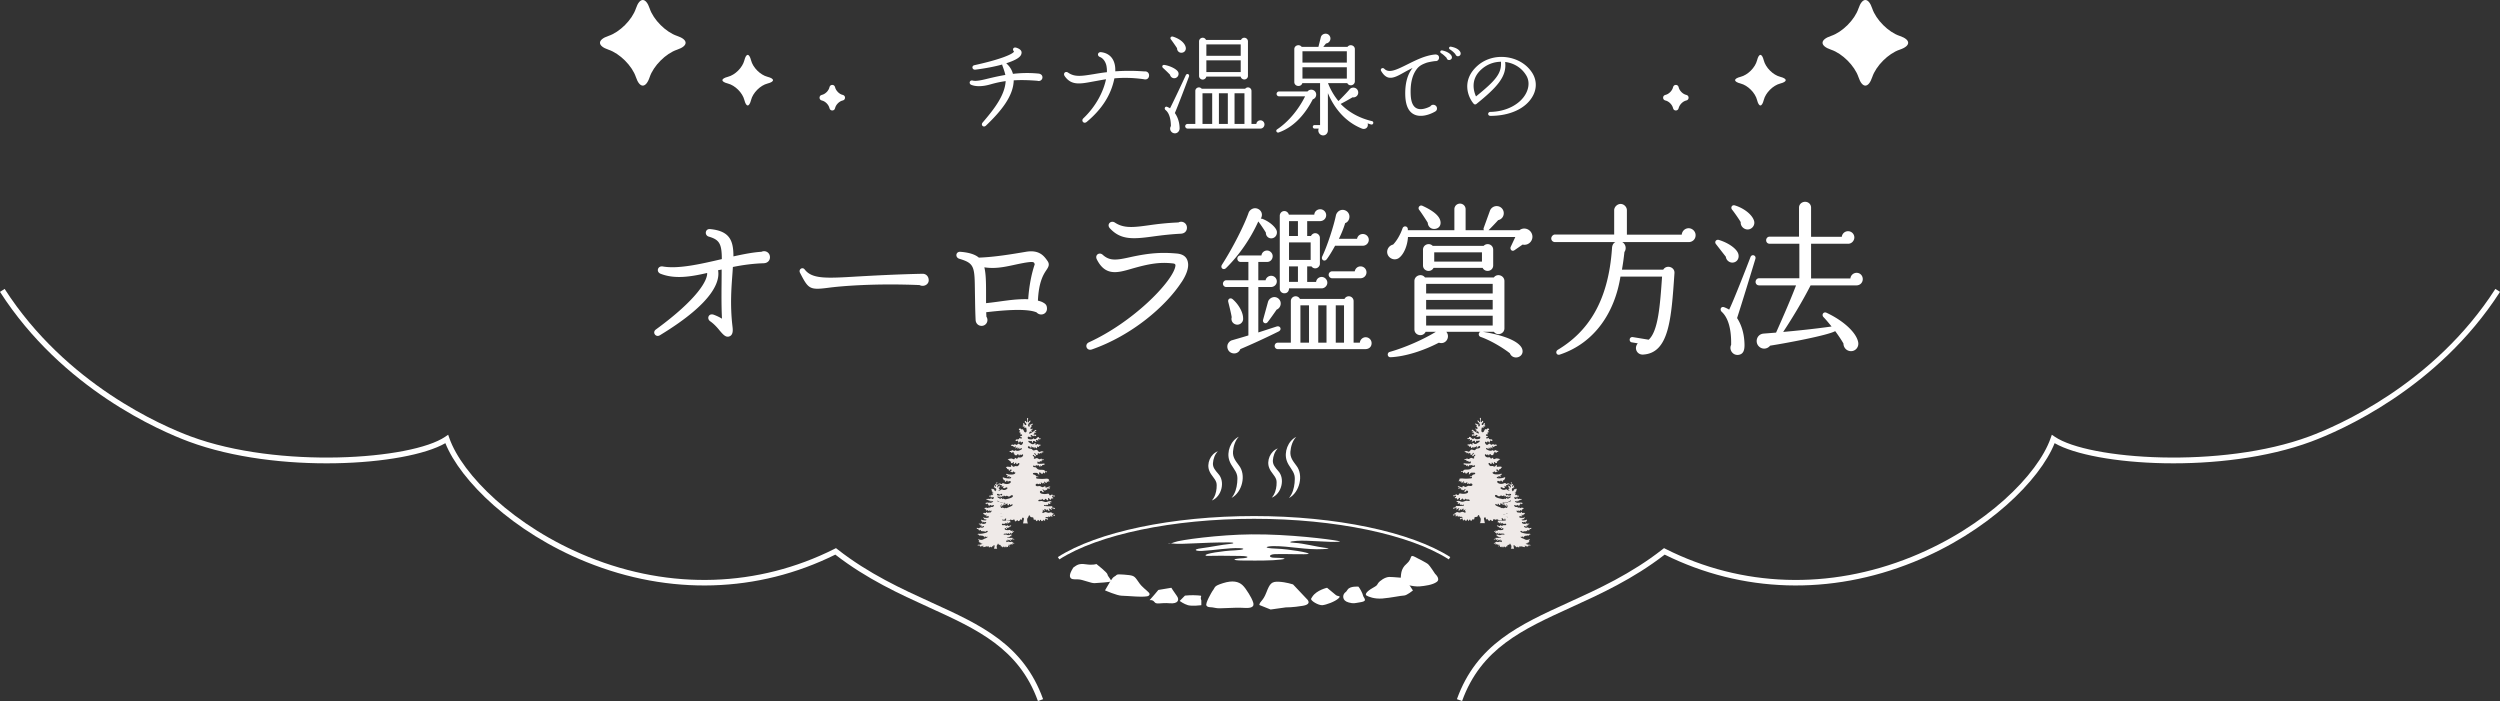 <svg id="_レイヤー_2" data-name="レイヤー 2" xmlns="http://www.w3.org/2000/svg" viewBox="0 0 908.19 254.67"><rect x="0" y="0" width="908.19" height="254.67" fill="#333333" stroke="none"/><defs><style>.cls-1{fill:#efeae8}.cls-2,.cls-3{fill:#fff}.cls-3{fill-rule:evenodd}</style></defs><g id="_レイヤー_4" data-name="レイヤー 4"><g id="h2_03"><g><path class="cls-2" d="M376.9 29.35c-3.52-.28-6.28-.32-8.64-.16-.12 5.8-4.72 11.32-10.12 16.48-.88.8-1.92-.24-1.2-1.12 4.32-5.04 8.08-9.92 8.4-15.08-2.4.32-4.16.8-5.6 1.2-3.36.96-5.6.68-6.88.16-1.04-.4-.64-1.88.52-1.56 1.28.32 3.32-.16 6.04-.84 1.72-.4 3.6-.84 5.8-1.2-.12-.6-.36-1.4-.6-2.08-.12-.4-.28-.8-.44-1.24-.08-.2-.12-.36-.08-.48-2.88.8-6.28 1.44-9.8 1.88-1.16.12-1.48-1.4-.28-1.64 8.64-1.88 13.72-3.84 14.36-4.92-.76-.8-.24-1.72.76-1.44 1.72.52 2.08 1.36 1.96 2-.12 1.4-2 2.52-5.56 3.68 1.24 1.08 2.04 2.36 2.44 3.84 2.84-.32 5.96-.44 9.48-.08.68.16 1.24.56 1.24 1.36 0 .92-.96 1.56-1.8 1.24zm38.69-.56c-4.2-.6-7.72-.6-10.76-.32-1.16 5.8-4.32 11.04-10.08 15.84-1.04.84-2.12-.44-1.2-1.32 4.72-4.48 7.32-9.84 8.24-14.2-1.76.28-3.36.6-4.76.84-4.68.88-7.84 1.48-10.24-1.96-.72-1.04.28-1.96 1.24-1.28 2.4 1.68 4.96 1.24 9.2.56 1.44-.24 3-.52 4.88-.72.04-.88-.04-1.72-.2-2.48-.44-1.76-1.48-2.72-2.32-3.04-1.16-.44-.84-1.88.4-1.76 2.4.28 4.16 1.64 4.84 4 .28.92.36 1.88.32 2.96 3-.2 6.44-.28 10.6.04.92-.12 1.68.48 1.68 1.44 0 1.08-.88 1.68-1.84 1.4zm11.45-.44c-.88.28-1.8-.28-2-1.2-.52-.56-1.76-1.76-2.52-2.44-.56-.48-.28-1.24.52-1.12 2.12.36 4.16 1.44 4.8 2.32.64.84.24 2.08-.8 2.44zm-.24 12.72c1 1.4 1.68 3.28 1.72 5.48.04.96-.64 1.8-1.56 1.88-1.36.12-2.4-1.36-1.6-2.64-.04-3.2-.88-4.96-1.92-5.8-.68-.56-.16-1.52.6-1.16.24.12.68.28 1 .52 1.48-2.92 4.32-8.96 5.72-12 .4-.88 1.48-.4 1.16.48-1.24 3.36-3.76 10-5.12 13.24zm2.48-21.91c-.96.08-1.72-.72-1.68-1.64-.4-.64-1.68-2.48-2.2-3.16-.52-.6 0-1.28.76-1.04 2.6.84 4.2 2.32 4.56 3.76.28 1-.32 2-1.44 2.08zm28.59 27.55h-26.48c-.44 0-.84-.4-.84-.84 0-.48.4-.84.84-.84h2.84v-12c0-.72.6-1.28 1.32-1.28.4 0 .76.2 1 .48h15.8c.24-.28.6-.48 1-.48.72 0 1.28.56 1.28 1.28v12h1.76c.08-.76.72-1.32 1.48-1.32.84 0 1.48.68 1.48 1.48s-.6 1.52-1.48 1.52zm-4.52-19.12c0 .72-.6 1.28-1.32 1.28-.64 0-1.2-.44-1.32-1.04h-12.48c-.12.6-.68 1.08-1.32 1.08-.72 0-1.32-.6-1.32-1.32V15.03c0-.72.6-1.32 1.32-1.32.56 0 1 .32 1.2.8h12.72c.2-.48.64-.8 1.2-.8.72 0 1.32.6 1.32 1.32v12.56zm-12.99 17.44V33.87h-3.52v11.16h3.52zm-2.12-24.75h12.48v-4.16h-12.48v4.16zm0 5.91h12.48v-4.28h-12.48v4.28zm4.56 18.84h3.24V33.87h-3.24v11.16zm5.68 0h3.6V33.87h-3.6v11.16zm28.43-8.96c-3.32 6.44-7.64 10.36-12.36 12.04-.72.28-1.28-.68-.6-1.12 3.84-2.56 7.6-6.84 10.16-12h-9.48c-.48 0-.88-.4-.88-.88s.4-.88.88-.88h10.36c.76-.96 2.28-.84 2.92.24.56 1 .08 2.28-1 2.6zm21.2 9.16c-.36-.08-.92-.32-1.28-.4.4 1.44-.84 2.36-2.08 1.88-5.76-2.32-9.88-7-12.36-12.88v13.52c0 1-.72 1.84-1.72 1.84-1.28 0-2.12-1.36-1.6-2.48h-1.52c-.36 0-.64-.28-.64-.64s.28-.64.64-.64h2V30.19h-6.44c-.44 1.6-2.92 1.28-2.92-.4V17.87c0-1.44 1.88-1.96 2.68-.84h6.08l.88-3.52c.32-1.28 2.16-1.76 3.08-.64.92 1.12.2 2.76-1.2 2.92l-1 1.24h8.8c.8-1.12 2.68-.6 2.68.84v11.64c0 1.56-2.08 2.04-2.76.68h-7c.92 2.4 2.28 4.72 3.8 6.52.84-.8 3.12-3.12 4.04-4.24.92-1.12 2.84-.72 3.12.84.2 1.24-.84 2.24-2.04 2.04-1.36.8-3.2 1.84-4.32 2.4 3 3.12 7.04 5.24 11.36 6.24.36.08.56.4.48.76s-.4.56-.76.48zm-24.96-22.48h16.12v-4.12h-16.12v4.12zm0 5.8h16.12v-4.12h-16.12v4.12zm48.41-6.36c-.61 0-2.81.4-3.46.65-1.33.5-2.45 1.01-3.35 2.16-1.8 2.3-2.48 5.54-2.27 9.61.14 2.48.83 4.03 2.05 4.68 1.51.83 3.71.07 5.08-.65.68-1.08 2.41-.54 2.41.76 0 .54-.25.9-.72 1.15-2.2 1.26-5.44 2.2-7.74.94-1.91-1.01-2.92-3.24-3.06-6.73-.14-4.36.76-7.7 2.66-10.08-1.12.54-2.12 1.08-3.1 1.62-2.3 1.3-4.1 2.3-5.8 1.84-.97-.29-1.8-1.12-2.52-2.34-.47-.83.54-1.4 1.12-.83 1.73 1.73 4.39.43 8.57-1.66 2.99-1.48 6.19-3.1 9.65-3.49.83-.11 1.69.14 1.69 1.15 0 .68-.54 1.26-1.22 1.22zm5.04-.4c-.54.11-.97-.22-1.08-.76-.4-.4-1.15-1.19-1.98-1.69-.61-.36-.32-1.15.4-1.01 2.05.43 3.17 1.4 3.42 2.09.25.61-.04 1.22-.76 1.37zm3.2-1.37c-.47.11-.94-.25-1.08-.72-.43-.54-1.26-1.3-1.98-1.73-.61-.36-.32-1.15.36-1.01 1.91.36 3.06 1.12 3.46 2.09.18.61-.04 1.22-.76 1.37zm11.65 21.67c-1.15 0-1.08-1.44 0-1.44 5.69-.11 10.73-2.7 12.85-6.62 1.26-2.34 1.33-4.82.04-6.8-1.66-2.66-4.39-4.32-7.56-4.72.68 5.29-2.95 9.21-10.44 15.26-.29.25-.76.22-1.01-.11-2.05-2.34-4.61-8.6 1.58-13.93 2.74-2.34 6.44-3.42 10.29-2.95 3.74.47 7.13 2.34 9.18 5.33 1.84 2.63 2.05 5.8.5 8.67-2.41 4.54-8.24 7.31-15.44 7.31zm-3.46-16.74c-3.96 3.67-2.56 7.99-1.8 9.68 7.13-5.79 9.36-8.31 9.07-12.6-2.74.04-5.25 1.04-7.27 2.92zM277.52 95.63c-3.97.12-7.63.62-11.28 1.36l-.12 1.86c-.37 5.21-.99 11.72 0 19.96.12 1.05.25 2.79-1.05 3.35s-2.23-.43-3.66-2.11c-.93-1.18-2.17-2.48-3.35-3.29-1.49-.99-.62-3.1 1.24-2.42 1.18.43 2.17.93 2.98 1.43-.31-6.01-.12-11.9-.12-17.85l-1.3.25c.68 3.72-1.12 11.47-21.14 23.62-1.49.93-2.91-1.05-1.43-2.11 15.19-11.1 18.79-17.92 18.6-20.52-6.39 1.49-11.9 2.23-16.86.31-1.8-.68-1.12-2.98.74-2.67 5.64.99 13.7-.87 21.45-2.67 0-5.64-.93-7.07-4.77-8.18-1.61-.5-1.3-2.91.5-2.73 7.19.68 8.49 4.22 8.49 9.92 3.72-.81 7.13-1.49 10.17-1.67 1.49-.68 3.1.31 3.1 1.98 0 1.24-.93 2.11-2.17 2.17zm56.56 7.93c-16.37-.68-28.64.37-33.23.99-6.76.87-7.19.43-10.23-5.46-.62-1.24.87-2.23 1.67-1.24 2.67 3.53 7.69 3.29 19.09 2.6 5.52-.31 14.57-.81 23.81-.99 1.18 0 2.05.87 2.17 2.05.25 1.86-1.86 2.85-3.29 2.05zm46.01-5.39c-.99 1.49-2.73 4.15-3.04 11.04.68.19 1.36.37 1.86.68.93.5 1.43.99 1.43 2.23 0 2.05-2.42 2.85-3.78 1.36-3.97-1.67-13.83-.56-18.29-.06 0 .56.06 1.05.06 1.61.99 1.49-.06 3.35-1.74 3.35-1.24 0-2.11-.93-2.17-2.11-.19-3.97-.19-7.07-.25-9.73-.12-9.55 0-10.85-5.64-12.52-1.67-.5-1.36-2.73.43-2.54 3.04.25 5.27.93 6.63 2.11 5.64-.19 11.9-1.24 17.05-2.11 4.96-.87 6.7 1.61 7.87 3.29.93 1.3.37 2.23-.43 3.41zm-8.06-2.67c-4.96.87-9.24 2.42-14.44 1.61.56 2.29.62 5.27.62 9.24v3.78c5.52-.56 10.17-1.61 15.31-1.43.31-4.71 1.18-9.18 2.36-12.65-.19-.93-.43-1.12-3.84-.56zm57.18 7.01c-5.7 8.74-17.98 19.34-32.55 24.43-1.92.68-2.85-1.8-1.05-2.6 15.81-7.25 29.57-21.26 31.25-27.09.25-.93.31-1.43-.74-1.55-4.84-.56-8.74.12-15 1.92-5.08 1.49-9.55 2.79-12.65-3.35-.87-1.67.93-2.85 2.17-1.67 2.54 2.29 5.02 1.92 9.98.81 7.01-1.55 11.53-1.8 16.99-1.3 2.42.25 3.72 1.43 3.97 3.47.25 1.8-.56 4.22-2.36 6.94zm-.25-17.61c-3.66.19-6.76.56-9.55.93-7.56 1.05-12.15 1.49-16.18-2.85-1.36-1.43.31-3.1 1.8-2.11 3.29 2.17 6.82 1.74 12.58.93 2.98-.43 6.32-.81 10.48-.99 1.43-.74 3.1.25 3.1 1.92 0 1.18-.81 2.11-2.23 2.17zm33.13 1.67c-1.26.18-2.28-.84-2.22-2.04-.66-1.14-1.98-3.06-2.76-4.08-2.82 6.24-6.9 12.18-11.7 16.92-.96.96-2.22-.06-1.5-1.2 4.08-6.36 8.16-14.52 9.66-18.84.24-.72.9-1.32 1.62-1.56 1.26-.42 2.7.3 3.12 1.56.24.78.06 1.5-.3 2.1.18 0 .36 0 .54.06 2.7 1.02 4.98 3.12 5.28 4.5.24 1.2-.48 2.4-1.74 2.58zm-11.52 40.26c-.42 1.2-1.74 1.86-3 1.44-1.26-.36-1.98-1.74-1.62-3.06.24-.72.9-1.44 1.68-1.62 1.44-.42 4.38-1.26 5.88-1.74v-17.58h-8.04c-.66 0-1.2-.54-1.2-1.2s.54-1.26 1.2-1.26h8.04v-6.66h-2.88c-.66 0-1.14-.54-1.14-1.2 0-.6.48-1.14 1.14-1.14h7.62c.12-1.02.96-1.8 2.04-1.8s2.04.96 2.04 2.04c0 1.14-.84 2.1-1.98 2.1h-3.24v6.66h2.64c.18-.9 1.02-1.62 2.04-1.62 1.14 0 2.04.9 2.04 2.04 0 1.2-1.02 2.04-2.16 2.04h-4.56v16.5c1.74-.54 4.98-1.62 6.66-2.16 1.32-.42 2.04 1.14.72 1.8-4.8 2.4-9.96 4.74-13.92 6.42zm-1.92-9.06c-1.02-.42-1.5-1.5-1.2-2.52-.18-1.26-.9-4.14-1.26-5.58-.24-1.08.78-1.68 1.62-.96 2.28 1.98 3.78 4.86 3.78 6.9.18 1.56-1.44 2.82-2.94 2.16zm15.12-5.28c-.78 1.14-2.34 3.36-3.24 4.5-.72.96-1.98.24-1.68-.84l1.8-6.54c.24-.72.84-1.32 1.56-1.56 1.2-.42 2.52.24 2.94 1.5.36 1.2-.24 2.46-1.38 2.94zm32.22 14.34h-31.8c-.66 0-1.14-.54-1.14-1.14 0-.66.48-1.2 1.14-1.2h4.74v-15.12c0-.96.78-1.74 1.74-1.74.66 0 1.26.36 1.56.96h16.2c.3-.6.9-.96 1.56-.96.96 0 1.74.78 1.74 1.74v15.12h2.28c.06-1.08 1.02-1.98 2.1-1.98 1.2 0 2.16.96 2.16 2.16 0 1.38-1.02 2.16-2.28 2.16zm-15.84-22.08h-11.88c0 1.02-.6 1.8-1.68 1.8-.96 0-1.68-.72-1.68-1.68V78.41c0-.96.72-1.74 1.68-1.74.78 0 1.44.6 1.62 1.32h9.24c.06-1.14 1.02-1.98 2.16-1.98s2.16.96 2.16 2.16c0 1.26-1.02 2.16-2.28 2.16h-4.62v5.4h1.38c.3-.6.9-1.02 1.56-1.02.9 0 1.68.78 1.68 1.68v9.42c0 .9-.78 1.68-1.68 1.68-.6 0-1.08-.3-1.38-.72h-1.56v5.64h3.24c.12-1.02.96-1.8 2.04-1.8s2.04.96 2.04 2.1c0 1.08-.96 2.04-2.04 2.04zm-11.88-19.02h3.24v-5.4h-3.24v5.4zm0 8.7h7.86v-6.36h-7.86v6.36zm0 7.98h3.24v-5.64h-3.24v5.64zm4.14 22.08h3.12v-13.56h-3.12v13.56zm6.48 0h3v-13.56h-3v13.56zm16.2-35.22h-10.08c-1.02 1.86-2.1 3.66-3 4.86-.84 1.14-2.22.24-1.68-.96 1.8-3.72 4.2-11.1 4.98-14.94.18-.78.78-1.5 1.5-1.8 1.26-.54 2.76.12 3.24 1.38.48 1.14-.06 2.82-1.38 3.24-.54 1.8-1.32 3.78-2.28 5.7h6.6c.18-1.02 1.02-1.74 2.1-1.74 1.2 0 2.16.96 2.16 2.1 0 1.2-.96 2.16-2.16 2.16zm-.9 11.82h-10.26c-.66 0-1.26-.6-1.26-1.26 0-.72.6-1.26 1.26-1.26h8.22c.18-1.02 1.02-1.8 2.1-1.8 1.2 0 2.16.96 2.16 2.16s-.96 2.16-2.22 2.16zm-8.94 23.4h3v-13.56h-3v13.56zm67.87-35.64l-2.94 2.04c-.96.66-1.74-.36-1.38-1.2l1.68-3.6h-39c-.18 3.24-1.56 6.42-3.36 7.68-1.26.84-2.94.42-3.78-.84-1.02-1.62-.06-3.66 1.74-4.08 1.32-1.38 2.58-3.48 3.42-5.88.36-1.14 2.16-.96 1.92.66h16.92v-7.62c0-1.14.9-2.04 2.04-2.04s2.04.9 2.04 2.04v7.62h6.66c-.18-.24-.18-.6-.06-.9l2.22-6.12a2.599 2.599 0 012.46-1.74 2.56 2.56 0 012.58 2.58c0 1.26-.84 2.28-2.04 2.52-.72.84-2.4 2.58-3.48 3.66h11.22c1.44-1.14 3.54-.6 4.38 1.02 1.14 2.22-.78 4.74-3.24 4.2zm-1.14 40.68c-1.14.66-2.88.36-3.48-1.2-2.94-2.28-7.2-4.74-10.62-5.94-.9-.3-.9-1.56-.06-1.86H525.4c1.56 1.8-.06 4.8-2.7 3.96-5.64 2.94-12.24 5.04-17.52 5.28-1.26.06-1.38-1.62-.36-1.92 5.52-1.56 12.24-4.5 16.8-7.32h-3.72c-.96 2.04-4.08 1.38-4.08-.9v-17.52c0-2.04 2.64-2.94 3.84-1.32h25.02c1.2-1.62 3.84-.72 3.84 1.32v17.16c0 2.04-2.64 2.88-3.84 1.26h-4.02c6.84 1.08 12.12 3 13.86 5.4.9 1.2.84 2.82-.54 3.6zm-30.66-46.38c-1.44.18-2.58-.78-2.64-2.22-.72-1.2-2.46-3.84-3.12-4.68-.66-.84.24-1.92 1.14-1.5 3.18 1.44 5.64 3.12 6.36 4.92.66 1.56.12 3.24-1.74 3.48zm21.12 13.26c0 2.16-2.88 2.76-3.84.9h-17.82c-.96 1.86-3.84 1.26-3.84-.9v-5.7c0-1.86 2.28-2.7 3.54-1.38h18.48c1.26-1.32 3.48-.48 3.48 1.38v5.7zm-24.36 10.2h24.18v-3.48h-24.18v3.48zm0 5.82h24.18v-3.48h-24.18v3.48zm0 5.82h24.18v-3.54h-24.18v3.54zm2.94-23.22h17.34v-3.36h-17.34v3.36zm92.43-7.08h-24.12c1.26.72 1.62 2.4.78 3.6-.24 2.28-.54 4.38-.9 6.42h15c1.14-1.92 4.26-1.02 4.08 1.26-1.14 16.62-1.92 29.04-11.4 29.58-2.22.12-3.42-2.34-1.92-4.08l-2.16-.36c-.54-.06-.84-.54-.78-1.08.06-.54.54-.9 1.08-.84l5.82.96c3.48-3.18 4.14-12.54 4.86-22.92h-15.12c-2.04 12.84-9.24 24.06-22.02 28.32-1.2.42-1.8-1.08-.72-1.74 10.56-6.36 18.36-17.04 19.68-37.02.06-.9.42-1.68 1.2-2.1h-21.9c-.78 0-1.38-.6-1.38-1.32s.66-1.44 1.38-1.44h21.48v-8.82c0-1.2 1.14-2.28 2.34-2.28s2.28 1.08 2.28 2.28v8.88h19.92c.12-1.32 1.2-2.34 2.52-2.34s2.52 1.14 2.52 2.52c0 1.56-1.2 2.52-2.52 2.52zm16.09 7.44c-1.26.12-2.46-.84-2.58-2.1l-3.6-4.62c-.66-.84.12-1.8 1.08-1.5 3.54 1.08 6.42 3.18 7.02 4.98.48 1.44-.24 3.06-1.92 3.24zm1.5 20.16c1.32 2.04 2.64 5.16 2.7 9.78 0 1.68-.3 3.42-2.34 3.6-1.98.18-3.36-1.92-2.52-3.66.12-6.3-1.32-10.08-3.42-12-.78-.72-.36-2.04.84-1.68.36.12 1.2.48 1.86.9 1.62-3.3 6.3-15.3 7.74-19.08.48-1.26 2.16-.66 1.8.6-1.62 5.4-4.92 16.14-6.66 21.54zm3.42-32.22c-1.26-.24-2.22-1.38-2.1-2.64-.66-1.14-2.46-3.72-3.12-4.5-.66-.78-.06-1.92 1.02-1.56 3.18.96 6.3 3.3 6.96 5.64.48 1.68-1.02 3.36-2.76 3.06zm39.96 20.34h-16.68c-2.88 5.7-7.08 12.6-9.96 16.92 4.56-.42 10.74-1.02 17.58-1.98-.78-.96-2.1-2.58-2.94-3.42-.78-.84 0-2.1 1.14-1.56 6.48 3.06 10.8 7.32 11.46 10.62.42 1.98-1.26 3.72-3.24 3.24-1.26-.3-2.1-1.44-2.1-2.7-.9-1.56-1.98-3.12-3-4.5-2.76 1.56-17.88 4.38-23.64 5.28-.96 1.2-2.64 1.44-3.84.48-1.86-1.44-1.14-4.62 1.44-4.86l4.56-.36c2.82-6.3 5.46-12.42 7.26-17.16h-13.44c-.72 0-1.26-.54-1.26-1.26s.54-1.32 1.26-1.32h14.64V88.55h-10.8c-.72 0-1.26-.54-1.26-1.26s.54-1.32 1.26-1.32h10.68V75.41c0-1.2 1.02-2.1 2.22-2.1s2.16.9 2.16 2.1v10.62h11.16a2.282 2.282 0 012.28-2.04c1.26 0 2.28 1.02 2.28 2.28 0 1.14-.96 2.28-2.22 2.28h-13.5v12.6h14.28a2.282 2.282 0 012.28-2.04c1.26 0 2.22 1.02 2.22 2.28s-.96 2.28-2.28 2.28z"/></g><g><g><path class="cls-2" d="M675.14 3.08c1.38-4.11 3.63-4.11 5 0 1.38 4.11 5.86 8.6 9.97 9.97s4.11 3.63 0 5c-4.11 1.38-8.6 5.86-9.97 9.97-1.38 4.11-3.63 4.11-5 0-1.38-4.11-5.86-8.6-9.97-9.97-4.11-1.38-4.11-3.63 0-5s8.6-5.86 9.97-9.97zM638.3 21.91c.67-2.63 1.77-2.63 2.43 0 .67 2.63 3.37 5.34 6 6s2.63 1.77 0 2.43c-2.63.67-5.34 3.37-6 6-.67 2.63-1.77 2.63-2.43 0s-3.37-5.34-6-6c-2.63-.67-2.63-1.77 0-2.43s5.34-3.37 6-6zm-28.5 9.74c.28 1.3 1.55 2.57 2.81 2.83 1.09.23 1.09 1.79 0 2.02-1.26.26-2.52 1.54-2.81 2.83-.24 1.08-1.78 1.08-2.01 0-.28-1.3-1.55-2.57-2.81-2.83-1.09-.23-1.09-1.79 0-2.02 1.26-.26 2.52-1.54 2.81-2.83.24-1.08 1.78-1.08 2.01 0z"/></g><g><path class="cls-2" d="M236.01 3.08c-1.38-4.11-3.63-4.11-5 0-1.38 4.11-5.86 8.6-9.97 9.97s-4.11 3.63 0 5c4.11 1.38 8.6 5.86 9.97 9.97s3.63 4.11 5 0c1.38-4.11 5.86-8.6 9.97-9.97 4.11-1.38 4.11-3.63 0-5-4.11-1.38-8.6-5.86-9.97-9.97zm36.83 18.83c-.67-2.63-1.77-2.63-2.43 0s-3.37 5.34-6 6c-2.63.67-2.63 1.77 0 2.43 2.63.67 5.34 3.37 6 6s1.77 2.63 2.43 0 3.37-5.34 6-6 2.63-1.77 0-2.43c-2.63-.67-5.34-3.37-6-6zm28.5 9.74c-.28 1.3-1.55 2.57-2.81 2.83-1.09.23-1.09 1.79 0 2.02 1.26.26 2.52 1.54 2.81 2.83.24 1.08 1.78 1.08 2.01 0 .28-1.3 1.55-2.57 2.81-2.83 1.09-.23 1.09-1.79 0-2.02-1.26-.26-2.52-1.54-2.81-2.83-.24-1.08-1.78-1.08-2.01 0z"/></g></g><g><path class="cls-2" d="M377.05 254.67c-6.89-19.13-22.02-26.03-39.54-34.01-10.6-4.83-22.59-10.29-34.06-19.18-28.12 13.95-60.2 14.91-90.4 2.7-26.89-10.87-45.86-29.68-51.26-43.19-14.29 8.27-61.01 11.38-93.18-.56-10.36-3.85-45.94-19.13-68.61-54.4l1.68-1.08c22.33 34.74 57.4 49.81 67.62 53.6 31.92 11.84 80.19 8.45 92.43.11l1.08-.73.43 1.23c4.6 13.15 23.44 32.19 50.56 43.16 29.86 12.07 61.58 11.04 89.32-2.91l.57-.29.5.39c11.43 8.97 23.5 14.47 34.15 19.33 17.93 8.17 33.42 15.23 40.59 35.15l-1.88.68zm154.09 0l-1.88-.68c7.17-19.92 22.66-26.98 40.59-35.15 10.65-4.85 22.72-10.35 34.15-19.33l.5-.39.57.29c27.73 13.95 59.45 14.99 89.32 2.91 27.12-10.96 45.97-30.01 50.56-43.16l.43-1.23 1.08.73c12.24 8.34 60.51 11.73 92.43-.11 10.22-3.79 45.29-18.86 67.62-53.6l1.68 1.08c-22.67 35.26-58.24 50.55-68.61 54.4-32.17 11.94-78.89 8.83-93.18.56-5.41 13.51-24.37 32.32-51.26 43.19-30.2 12.21-62.28 11.25-90.4-2.7-11.47 8.89-23.46 14.35-34.06 19.18-17.52 7.99-32.65 14.88-39.54 34.01z"/></g><g id="_木" data-name="木"><path class="cls-1" d="M549.38 178.15c-.41-.31-1.02.32-1.49.09-.19-.09-.3-.31-.49-.4-.23-.1-.49.02-.74.08-.57.14-1.21-.1-1.56-.57-.06-.17.14-.34.32-.34s.35.11.5.2c.16.09.35.17.52.11.14-.05.24-.2.24-.35 0-.15-.11-.29-.26-.33.03-.14.24-.12.35-.04.12.08.26.19.38.12.08-.05.1-.16.06-.25-.03-.09-.1-.15-.17-.22.3-.05.59-.14.87-.26.11-.05.22-.12.22-.24 0-.13-.16-.21-.29-.19-.13.02-.24.11-.35.17s-.27.09-.37.02c-.06-.05-.09-.12-.15-.18-.19-.19-.5-.05-.74.05-.61.26-1.35.22-1.93-.09-.15-.08-.29-.18-.36-.33s-.05-.35.08-.45c.13-.09.31-.06.45 0 .15.06.3.13.45.11.16-.02.3-.2.21-.34.31-.1.49.57.78.43.18-.08.11-.36 0-.53.14.03.29.07.43.02s.24-.22.16-.34c.26-.14.38-.5.24-.77-.78.34-1.64.49-2.49.43-.17-.01-.37-.04-.47-.19-.1-.14.02-.41.19-.35.13.04.23.25.34.17.12-.07-.03-.26.03-.39.06-.12.24-.08.34.01.1.09.21.21.34.18.13-.02.19-.19.15-.32-.04-.13-.14-.22-.24-.31.21-.02.42-.08.6-.18.08-.04.06-.13.02-.2-.04-.07-.14-.1-.23-.09-.09.01-.16.05-.24.08-.41.17-.87.17-1.31.17-.45 0-.93-.02-1.31-.27-.1-.07-.19-.15-.22-.27-.03-.11 0-.25.1-.31s.26.02.26.14c.12-.09.14-.28.04-.39.12-.07.27.01.36.1.1.09.19.21.33.23.13.02.28-.15.18-.25.08.05.17.11.27.11s.21-.07.21-.17c0-.16-.23-.2-.35-.31-.1-.1-.1-.28 0-.38.1-.1.28-.1.38 0 .1.1.12.29.25.35.12.06.27-.02.33-.14.06-.12.06-.26.05-.39.18.03.38.04.5-.09.07-.07.09-.18.14-.26.07-.13.22-.22.37-.24a.603.603 0 00-.44-.28c-.18-.04-.36-.02-.54 0-.2.02-.39.03-.59.05-.09 0-.18.01-.26-.02-.08-.04-.13-.14-.09-.22.02-.04.06-.06.08-.1.07-.11-.07-.26-.2-.25-.13.01-.23.12-.31.23-.08.11-.16.23-.28.28-.28.12-.56-.18-.87-.21-.21-.02-.41.09-.61.06-.26-.03-.45-.26-.61-.47-.08-.11-.17-.22-.19-.35-.02-.13.03-.29.16-.34.13-.05.27.04.37.13.1.1.19.22.32.26.13.05.32-.03.3-.17 0-.07-.07-.14-.07-.21 0-.14.22-.18.33-.09.11.08.16.23.26.33s.29.15.36.03c.11-.17-.18-.45-.02-.58.11-.09.26.05.36.15.1.1.22.19.36.2.14.01.29-.06.34-.19.05-.13-.05-.31-.19-.3.56-.06.85-.79 1.41-.89-.31-.17-.67-.23-1.02-.28-.2-.03-.4-.06-.59 0-.15.04-.28.12-.42.17-.14.05-.31.08-.44 0-.13-.07-.2-.27-.09-.38-.1-.13-.31-.05-.44.05s-.28.22-.44.17c-.16-.06-.19-.29-.33-.4-.17-.14-.41-.05-.63-.02-.45.06-.93-.18-1.15-.58-.06-.1-.1-.22-.08-.34.02-.12.11-.23.23-.23.12 0 .22.1.31.18s.24.14.33.05c.06-.05.07-.14.14-.18.09-.05.19.06.24.15.05.1.1.21.21.22.11 0 .17-.12.2-.22.02-.1.05-.23.15-.27.11-.05.23.03.3.13.07.1.12.21.22.27.1.06.27 0 .26-.11.07.17.33.16.44.02.11-.14.1-.34.04-.52.05.11.23.07.29-.03.06-.1.05-.23.08-.35s.12-.24.24-.22c.15.03.16.25.28.35.08.07.22.06.3-.02.08-.08.08-.22 0-.3.14.03.31.02.45-.03s.25-.2.2-.33c-.33.05-.68-.06-.94-.28-.15-.07-.32.05-.45.14-.14.09-.34.17-.45.05-.04-.04-.06-.1-.1-.13-.11-.09-.27 0-.39.05-.3.14-.65.14-.96.06-.32-.08-.61-.24-.9-.39a.733.733 0 01-.23-.16c-.06-.07-.09-.18-.04-.26.06-.1.19-.12.3-.08.11.03.2.11.3.16.1.05.22.08.32.02s.12-.23.02-.27c-.03-.07.07-.14.14-.11.07.03.11.1.14.17s.06.15.13.18c.12.06.27-.05.29-.18.02-.13-.03-.26-.09-.38.29.1.54.29.72.54.08-.07.08-.2.05-.3-.03-.1-.09-.2-.1-.31 0-.11.06-.23.17-.23.18 0 .21.34.39.33.12 0 .17-.16.25-.25.22-.28.74-.13.95-.42a.63.63 0 00-.66-.26c-.14.04-.29.12-.42.06-.09-.04-.14-.13-.23-.17-.27-.14-.58.29-.87.18-.17-.06-.23-.28-.39-.36-.17-.09-.38.01-.53.13-.15.12-.3.27-.49.29-.16.01-.31-.07-.43-.18a1.53 1.53 0 01-.26-.4c-.05-.1-.11-.21-.1-.33s.08-.24.2-.24c.2 0 .34.31.52.23.16-.06.12-.34.28-.4.12-.05.24.09.3.2.06.12.14.26.28.25.14-.01.19-.19.2-.33.01-.14.03-.31.16-.36.19-.08.37.18.57.15.17-.02.24-.26.15-.41-.09-.15-.28-.21-.45-.21-.26 0-.58.05-.72-.17-.04-.06-.05-.13-.09-.18-.08-.11-.24-.12-.36-.08-.12.05-.22.14-.32.23-.09-.08-.19-.15-.24-.26-.05-.11-.03-.26.07-.32.14-.08.37.02.46-.11.08-.11-.05-.26-.18-.3-.13-.04-.28-.04-.39-.12a.296.296 0 01-.09-.32c.04-.11.16-.19.27-.19.11 0 .24.07.33 0 .17-.14-.17-.46-.02-.62.1-.12.35-.02.43-.15.06-.09-.02-.21-.09-.28-.08-.07-.17-.15-.17-.26 0-.13.15-.19.26-.26.11-.06.22-.2.14-.3-.04-.05-.1-.06-.14-.1-.04-.04-.05-.13 0-.14-.35-.1-.74.05-.74.41-.07-.17-.3-.23-.47-.16-.17.07-.28.23-.36.4-.08.16-.14.34-.25.49-.11.15-.29.26-.47.23-.19-.03-.33-.2-.37-.39-.04-.18-.02-.38.01-.57.03-.18.06-.35.08-.53.02-.13.09-.3.22-.29.12.02.17.18.29.21.11.02.2-.1.19-.21 0-.11-.07-.2-.14-.29.1-.06.22-.05.33-.04.11.01.23.02.33-.03s.15-.21.06-.28c-.05-.04-.13-.05-.18-.09-.09-.07-.05-.22 0-.32.06-.1.14-.21.11-.32-.03-.11-.16-.18-.27-.15-.11.03-.2.12-.25.23-.05.11-.06.24-.13.34-.14.18-.49.11-.55-.11-.04-.14.03-.29.13-.4.09-.11.21-.2.3-.32.09-.11.16-.27.11-.41-.04-.14-.23-.24-.34-.15-.07.05-.1.15-.12.24-.03.09-.07.18-.16.2-.09.02-.27-.14-.2-.2v-1.01c0-.14-.03-.32-.16-.35-.12-.03-.22.1-.23.22 0 .12.04.23.08.35.09.27.11.56.06.83-.01.07-.04.15-.1.18-.07.03-.16 0-.21-.06-.05-.06-.08-.13-.12-.2a.844.844 0 00-.54-.4c-.05.24.08.47.24.65.16.18.35.34.46.55.09.15.13.33.13.5 0 .16-.03.33-.15.44-.12.1-.34.1-.41-.04-.09-.17.08-.38.03-.57-.03-.11-.15-.19-.25-.16-.11.03-.17.17-.11.26-.13-.16-.28-.3-.44-.43-.06-.05-.13-.09-.2-.08-.14.02-.16.23-.07.35.09.11.23.16.35.25.11.09.2.25.11.37-.05.07-.17.12-.15.21.02.09.15.08.24.11.11.04.15.17.18.28.05.17.06.4-.1.45-.12.04-.23-.05-.34-.12-.1-.07-.27-.1-.33.01-.05.1.04.21.14.26s.21.07.28.15c.06.07.07.19.02.27-.05.08-.16.13-.25.1-.05.11.08.22.2.23.12 0 .23-.05.35-.05.18 0 .34.14.42.3.08.16.1.35.12.53-.72-.27-1.4-.68-1.98-1.19-.11-.09-.22-.19-.36-.21-.14-.01-.3.11-.25.25.03.09.12.13.21.15s.18.02.26.07c.08.05.12.16.06.23-.12.13-.39-.11-.49.03-.05.07 0 .18.09.21.08.03.18.01.27 0 .09 0 .19 0 .25.07.08.1.03.27.12.36.07.07.21.07.23.17.02.1-.12.15-.23.15-.23 0-.46.02-.69.03-.07.12-.05.3.05.4.1.1.28.12.4.04.08-.05.14-.13.24-.13.14 0 .2.19.33.23.1.03.2-.04.27-.13.06-.08.11-.18.2-.24.18-.13.48 0 .51.21.03.22-.24.42-.44.32-.02.1.06.19.16.22.1.02.2 0 .3-.03.18-.05.36-.1.53-.15.16-.04.37-.06.43.08.08.19.08.43-.04.6-.09.13-.26.17-.42.2-.48.09-1.04.17-1.41-.15-.08-.07-.17-.16-.27-.12-.06.02-.1.08-.14.13-.15.16-.42.14-.61.03-.19-.11-.33-.29-.49-.44-.09-.08-.18-.16-.3-.19s-.25 0-.33.09c-.08.09-.06.25.04.31l-.76.12c.1.19.33.31.54.28.17-.02.37-.12.48.01.06.07.05.19 0 .27-.05.08-.14.13-.22.18.13.06.27 0 .39-.07s.24-.16.37-.17c.14-.01.3.1.27.23-.02.13-.2.21-.18.34.02.11.16.15.27.11.1-.04.18-.13.27-.2a.68.68 0 01.76-.02c-.05.08-.1.17-.11.27 0 .1.06.21.15.22.12.02.21-.12.24-.24s.06-.26.16-.32c.16-.1.37.06.56.04.17-.02.32-.18.48-.12.13.05.16.23.1.35-.06.12-.18.2-.3.27-.18.11-.36.22-.53.33-.17.1-.34.21-.53.26-.19.05-.41.05-.58-.06-.09-.06-.16-.14-.24-.21-.08-.06-.2-.11-.29-.07-.1.04-.15.17-.14.28 0 .11.06.21.12.31-.31.15-.63-.42-.93-.26-.08.04-.13.12-.21.17-.09.05-.2.04-.31.02-.1-.02-.21-.04-.31 0-.1.03-.19.14-.15.24.06.15.3.11.43.2.08.06.11.16.15.25.04.09.13.18.22.16.11-.02.17-.16.27-.17.12-.01.19.14.2.27 0 .12.01.28.12.34.1.05.22 0 .3-.09.08-.08.13-.18.23-.25.09-.06.24-.06.29.04.03.07 0 .16 0 .23 0 .08.08.17.14.13.08-.26.28-.47.54-.56-.07.03-.03.15.05.17.07.01.15-.04.19-.1.04-.06.08-.13.14-.18.06-.05.16-.06.2 0 .1.13-.17.29-.12.44.05.12.24.07.31-.04.07-.11.08-.25.17-.34.13.09.26-.09.41-.15.19-.07.39.13.38.32 0 .2-.17.36-.35.44-.18.08-.38.09-.58.12-.2.03-.4.07-.55.19-.14.11-.23.28-.38.37-.43.25-1-.3-1.45-.1-.33.15-.45.64-.81.71-.26.05-.5-.17-.76-.22-.23-.05-.47.04-.69.12-.05.02-.1.04-.11.09-.02.08.08.12.15.14.19.05.39.08.59.09-.07.06-.08.18-.03.26.05.08.17.11.25.06.11-.06.18-.21.3-.2.13.02.14.2.12.33.06.1.21.04.29-.04s.16-.19.27-.18c.12.01.18.15.18.27 0 .12-.01.25.06.35.12.17.41.09.55-.07.14-.16.2-.38.36-.52.05-.05.13-.09.19-.06.07.03.08.13.06.21-.04.13-.15.23-.26.32-.11.09-.22.18-.27.31-.05.13-.02.3.11.36.14.06.29-.05.38-.17.09-.12.15-.27.28-.34.13-.07.35 0 .33.14 0 .06-.05.11-.09.16l-.28.31c-.07.07-.14.16-.15.25s.06.22.16.21c.03.13-.11.27-.25.29-.13.03-.27-.02-.39-.08s-.25-.12-.38-.14c-.24-.02-.45.12-.66.24-.2.12-.46.23-.67.13-.09-.04-.17-.12-.26-.16-.1-.04-.23-.02-.27.07-.02.04 0 .09-.03.14-.05.11-.21.09-.32.04-.11-.05-.26-.1-.33 0-.07.08 0 .22.1.27.1.05.21.03.32.03.11 0 .23.01.3.09-.11.13.02.38.19.36.14-.02.26-.16.39-.1.14.06.12.28.25.35.12.07.25-.03.35-.12.1-.09.24-.18.35-.1-.09.03-.1.16-.06.24.04.09.11.16.11.26 0 .19-.23.28-.42.29-.6.06-1.2.04-1.79-.05-.1-.01-.2-.03-.29 0-.09.03-.18.11-.18.21 0 .14.17.2.3.23.22.05.44.11.67.16-.05.09-.02.22.07.29.09.06.22.06.29-.02.06-.06.09-.14.15-.19.07-.05.19 0 .17.07-.01.05-.07.06-.11.1-.1.1.04.28.18.26.14-.02.24-.15.31-.26.08-.12.17-.25.3-.28.14-.03.3.14.21.25.22-.12.45-.22.7-.27.06.11.05.24 0 .35.14.08.31 0 .45-.08s.32-.16.45-.06c.12.1.09.3-.02.41-.11.1-.28.13-.43.14-.15 0-.32 0-.46.07-.21.1-.33.32-.5.48-.32.31-.79.38-1.24.4-.44.01-.9-.02-1.32.13-.06.02-.13.05-.16.11-.05.08-.03.18-.08.26-.06.1-.19.11-.3.1-.11-.01-.22-.05-.33-.03-.11.03-.2.15-.15.25.06.11.23.07.34.02.11-.05.28-.09.34.01.06.1-.03.23.02.34.07.14.28.07.4-.03.11-.1.25-.24.4-.18-.09.11-.05.3.07.39.12.09.29.09.43.03s.25-.17.34-.28c.09-.1.19-.23.32-.21.18.02.23.25.2.42-.03.17-.1.36-.02.52.19-.18.37-.36.56-.55.05-.05.11-.11.18-.14.08-.03.16-.03.25-.04h.8c.18 0 .41.03.47.2s-.1.34-.27.4-.35.06-.51.15c-.28.15-.42.55-.74.57-.1 0-.19-.03-.29 0-.09.02-.18.13-.12.21.08.1.22-.01.33-.06.14-.06.33 0 .4.14s.02.33-.11.41c-.09.05-.19.06-.29.07-.82.07-1.65.13-2.47.07-.63-.05-1.33-.16-1.84.2.1.04.2.09.3.13-.19.23-.33.47-.52.71.13-.07.27-.14.42-.13.15 0 .3.12.3.27.07-.07.14-.14.23-.16.09-.02.21.03.22.13 0 .08-.06.15-.06.23 0 .15.24.18.35.08.12-.1.17-.25.29-.35.11-.1.35-.08.36.07 0 .1-.08.17-.15.24-.07.07-.14.17-.08.25.07.1.23.03.31-.06.08-.09.18-.21.3-.18-.1.07 0 .25.12.25s.22-.1.3-.19c.08-.09.18-.19.3-.2.07.03.08.13.05.2s-.08.14-.09.21c0 .15.17.24.31.21.14-.03.25-.15.34-.26.03.11.07.23.1.34.22-.11.46-.22.71-.21.25.01.51.21.5.46-.01.3-.37.46-.66.45-.3 0-.59-.11-.88-.05-.4.08-.75.48-1.15.37-.14-.04-.26-.14-.39-.21-.13-.07-.29-.12-.42-.05-.13.07-.15.3 0 .35-.25.13-.55.04-.81-.07-.26-.11-.52-.25-.8-.24-.07 0-.15.02-.18.08-.08.12.1.26.24.28.14.02.32.01.4.14.01.09-.09.14-.18.14s-.17-.04-.26-.03c-.09.01-.16.12-.11.18.04.04.1.04.15.03.35-.04.7-.07 1.05-.11-.18.03-.29.28-.18.43.11.15.39.11.45-.06-.06.16.1.34.27.36.17.02.33-.08.47-.19.14-.11.26-.23.43-.29.07.12 0 .28-.08.39-.09.11-.2.2-.26.33s-.04.31.08.37c.11.05.24-.02.33-.11.08-.09.14-.2.24-.28.12-.1.29-.12.43-.06s.24.2.25.35c.01.18-.09.35-.23.46-.14.11-.32.16-.5.21-.63.15-1.29.15-1.93.02-.2-.04-.44-.08-.59.06-.14.14-.14.4-.31.49-.1.05-.23.02-.34-.03-.1-.06-.19-.14-.29-.19-.1-.05-.24-.07-.34 0-.1.07-.11.24 0 .29-.14.1-.33.03-.5 0-.17-.03-.4.04-.39.21.01.14.19.2.33.17s.26-.11.39-.14c.14-.03.31.05.32.19 0 .13-.15.21-.27.26-.12.06-.25.18-.19.3.05.1.19.1.3.08.11-.03.23-.07.32-.02.17.09.13.39.3.48.12.06.27-.02.35-.13.08-.11.13-.24.22-.34s.27-.15.36-.05c.15.17-.11.46.02.64.08.12.27.09.39 0 .11-.09.18-.22.29-.32s.28-.16.39-.06c.07.06.09.16.14.24.11.16.35.16.52.07.17-.1.27-.27.37-.43-.01.21.21.36.41.38.21.03.42-.03.62 0 .21.03.43.18.41.39-.01.17-.31.15-.49.15-.17 0-.34-.06-.52-.07-.58-.04-1.11.37-1.69.37-.39 0-.76-.2-1.14-.29s-.87 0-1.03.35l.88.03c-.13.07-.28.14-.35.28-.07.13 0 .34.14.36.21.03.41-.31.57-.18.16.12-.04.48.16.55.14.05.27-.17.41-.12.07.03.1.12.16.17.12.1.29.02.42-.05s.34-.1.4.04c.04.09-.02.19-.09.24-.08.05-.18.06-.27.07-.75.07-1.5.15-2.25.06-.15-.02-.36 0-.4.14-.04.14.12.25.25.31-.3.05-.6.11-.91.16-.09.02-.18.03-.25.09s-.1.17-.04.24c.06.07.18.05.27.02l1.07-.3c.08.09-.02.22-.11.3-.09.08-.19.22-.1.3.07.06.18.02.26-.03.26-.15.52-.31.79-.46.07.11.02.25-.04.36-.06.11-.15.21-.18.33-.03.12.05.28.17.29.09 0 .16-.07.22-.13l.6-.63c0 .16 0 .32.01.48.15.06.3-.1.38-.24.09-.14.23-.3.38-.24.11.05.14.21.09.32-.05.11-.16.19-.26.26.29.09.64-.04.8-.3.12-.02.14.17.07.28-.07.1-.17.23-.1.33.05.07.15.07.22.12.13.09.07.32-.07.39s-.31.03-.46-.03c-.14-.07-.28-.16-.43-.2-.44-.1-.87.28-1.32.25-.3-.02-.59-.23-.89-.16-.19.05-.33.2-.49.31-.16.11-.38.18-.54.06-.08.05.02.18.11.19.1 0 .21-.02.28.05.08.09-.01.24-.13.26-.11.03-.23-.01-.35-.02-.12 0-.26.03-.29.14-.04.16.17.27.33.23.16-.05.27-.18.41-.26.14-.08.35-.1.43.04-.1.08-.2.16-.24.28-.04.12.02.28.14.29.24.03.37-.44.58-.33-.11.15.07.38.25.39.19 0 .35-.12.5-.24.01.14.03.28.04.42.32-.21.78-.17 1.07.07-.06.14-.23.2-.38.21-.15.02-.31.01-.45.09-.13.07-.21.27-.1.38.13.13.33 0 .47-.1.14-.11.37-.21.47-.06.09.12-.01.3.04.44.05.16.28.2.43.12.15-.08.23-.23.31-.38.01.18.06.37.2.49s.38.12.47-.03c.06-.11.05-.26.15-.33.1-.07.25-.01.31.09.06.1.06.23.06.35.12.1.28-.05.36-.19.07-.14.19-.3.34-.25.17.06.13.35.28.44.16.1.34-.08.42-.25.08-.16.22-.36.4-.31.07.02.13.08.21.1.14.02.24-.14.26-.28.02-.14-.01-.29.05-.42.2-.38.91-.09 1.14-.46.09-.14.08-.35.23-.43.16-.08.33.09.39.26s.07.36.2.48c.49.43.29 1.26.16 1.9-.02.1-.13.16-.18.25h1.84c-.12-.41-.17-.86-.27-1.28-.05-.19-.09-.41 0-.59.08-.18.33-.3.49-.17.12.1.12.27.14.42.02.15.12.33.27.31.06-.09.13-.17.19-.26.14.12.23.29.34.44.11.15.27.28.45.29.19 0 .38-.18.31-.35.19-.04.35.14.48.27.14.14.38.24.51.1.11-.12.04-.33.12-.47.1-.15.33-.14.49-.07.17.07.34.17.51.14.16-.03.28-.16.39-.29.06.15.18.23.33.29.15.06.32.08.48.12.13.03.26.06.38.09s.23.08.35.06c.12-.01.24-.09.26-.21.02-.18-.21-.35-.13-.52.04-.09.15-.12.24-.1.09.02.16.09.22.17.08.11.14.25.25.33.12.08.32.04.33-.1 0-.04-.02-.09 0-.13.02-.12.21-.12.3-.03s.13.22.24.28c.1.06.25.05.33-.04.08-.08.1-.23.03-.33h.28c-.05-.1-.09-.22-.04-.31.06-.12.23-.14.35-.09.12.05.23.14.35.19.12.05.28.06.36-.05.09-.12 0-.31-.13-.38-.14-.07-.3-.06-.45-.05-.65.02-1.29-.13-1.87-.42-.07-.04-.16-.09-.16-.17-.01-.13.18-.19.31-.16.13.04.26.12.39.09.26-.07.23-.49.48-.61.18-.09.47.04.57-.13.08-.14-.05-.35.06-.47.09-.1.31-.06.35-.19.03-.1-.07-.18-.16-.22-.09-.04-.2-.09-.21-.19-.01-.1.09-.18.19-.21s.21-.02.3-.06c.09-.04.17-.16.11-.25-.04-.06-.12-.07-.19-.07-.39-.01-.77.17-1.15.24-.58.12-1.2 0-1.7-.31-.59-.38-1.36-.54-1.96-.89-.12-.07-.25-.15-.3-.28-.06-.13 0-.31.13-.34.14-.03.25.1.35.2.1.1.3.16.36.03.04-.08 0-.2.04-.28.08-.12.27-.03.34.1s.11.29.24.35c.15.06.31-.07.35-.22.04-.15 0-.31-.05-.46.23.09.52.17.72.02.07-.06.12-.14.2-.19.11-.07.25-.06.38-.03.13.02.27.05.39 0s.19-.23.1-.32c.26.17.57.25.87.23.14 0 .28-.04.37-.15.09-.1.08-.29-.05-.35.31.02.63-.05.9-.2-.06-.18-.24-.29-.43-.33-.19-.04-.38-.02-.57 0-1.11.07-2.21-.17-3.29-.45-.42-.11-.86-.23-1.21-.48-.18-.13-.35-.34-.27-.54.07-.18.31-.24.49-.18.18.05.33.19.49.3.16.11.34.21.53.19.28-.04.49-.34.77-.29.2.03.38.24.56.15.11-.06.14-.22.25-.29.25-.14.6.3.79.09.16-.17-.12-.51.06-.66.15-.12.33.08.49.18.24.15.59.05.72-.19.06-.12.08-.25.16-.36.14-.17.39-.18.6-.23.21-.06.43-.28.32-.47z"/><path class="cls-1" d="M556.36 191.82c-.26-.2-.65.2-.94.06-.12-.06-.19-.2-.31-.25-.15-.06-.31.01-.47.05a.97.97 0 01-.99-.36c-.04-.11.09-.22.2-.22.12 0 .22.07.32.13s.22.11.33.07c.09-.03.15-.12.15-.22 0-.09-.07-.18-.16-.21.02-.09.15-.07.22-.02s.16.12.24.07c.05-.03.06-.1.04-.16-.02-.06-.07-.1-.11-.14.19-.03.38-.09.55-.17.07-.03.14-.08.14-.15 0-.08-.1-.13-.18-.12-.08.01-.15.07-.22.11-.07.04-.17.06-.24.01-.04-.03-.06-.08-.09-.11-.12-.12-.31-.03-.47.03-.39.16-.85.14-1.23-.06a.518.518 0 01-.23-.21c-.05-.09-.03-.22.05-.28.08-.06.19-.04.29 0 .09.04.19.08.29.07.1-.01.19-.13.14-.21.19-.06.31.36.5.27.12-.05.07-.23 0-.34.09.02.18.04.27.01.09-.03.15-.14.1-.22.17-.09.24-.32.15-.49-.49.21-1.04.31-1.58.28-.11 0-.23-.03-.3-.12-.06-.09.01-.26.12-.22.08.03.14.16.22.11.07-.05-.02-.17.02-.25.04-.08.15-.05.22 0 .06.05.13.13.22.11.08-.02.12-.12.1-.2-.02-.08-.09-.14-.15-.19a.89.89 0 00.38-.12c.05-.03.04-.08.01-.13s-.09-.06-.14-.06c-.05 0-.1.03-.15.05-.26.11-.55.11-.83.11-.29 0-.59-.01-.83-.17a.333.333 0 01-.14-.17c-.02-.07 0-.16.07-.2.07-.04.17.01.16.09.07-.06.09-.18.03-.25.07-.04.17 0 .23.07.06.06.12.13.21.14.09.01.18-.1.12-.16.05.03.11.07.17.07.06 0 .13-.04.13-.11 0-.1-.15-.12-.22-.2-.06-.06-.07-.18 0-.24s.18-.06.24 0c.07.06.08.18.16.22.08.04.17-.02.21-.09.04-.07.04-.16.03-.25.11.02.24.03.32-.06.04-.05.06-.11.09-.17.05-.08.14-.14.23-.15a.41.41 0 00-.28-.18 1.29 1.29 0 00-.34 0l-.37.03c-.06 0-.11 0-.16-.02s-.09-.09-.06-.14c.01-.02.04-.04.05-.06.04-.07-.04-.17-.13-.16-.08 0-.15.08-.2.14-.05.07-.1.14-.18.18-.18.07-.36-.11-.55-.13-.13-.01-.26.05-.39.04-.17-.02-.29-.16-.39-.3-.05-.07-.11-.14-.12-.22s.02-.18.1-.21.17.02.24.08c.06.06.12.14.2.17.08.03.2-.02.19-.11 0-.05-.04-.09-.04-.14 0-.09.14-.11.21-.06.07.05.1.14.16.21.06.07.18.09.23.02.07-.11-.11-.28-.01-.37.07-.06.16.03.23.1.06.06.14.12.23.13.09 0 .19-.04.22-.12.03-.08-.03-.19-.12-.19.36-.04.54-.5.89-.56-.2-.11-.43-.14-.65-.18a.813.813 0 00-.38 0c-.09.02-.18.08-.26.11-.09.03-.19.05-.28 0-.08-.05-.12-.17-.06-.24-.07-.08-.2-.03-.28.03-.08.06-.18.14-.28.11-.1-.04-.12-.18-.21-.25-.11-.09-.26-.03-.4-.02a.729.729 0 01-.73-.37c-.04-.07-.06-.14-.05-.21s.07-.14.15-.15c.08 0 .14.06.2.11s.15.09.21.03c.04-.03.04-.09.09-.11.06-.03.12.04.15.1s.07.14.13.14c.07 0 .11-.08.12-.14.02-.07.03-.14.09-.17.07-.03.15.02.19.08.04.06.08.13.14.17.06.04.17 0 .17-.07.04.11.21.1.28.01.07-.09.06-.22.03-.33.03.07.15.04.19-.02.04-.07.03-.15.05-.22.02-.07.08-.15.15-.14.1.02.1.16.18.22.05.05.14.04.19 0a.14.14 0 000-.19c.09.02.2.01.28-.02.09-.03.16-.13.12-.21a.749.749 0 01-.59-.18c-.1-.04-.2.03-.29.09s-.22.11-.29.03a.555.555 0 00-.06-.08c-.07-.06-.17 0-.25.03-.19.09-.41.09-.61.04-.2-.05-.39-.15-.57-.25-.05-.03-.11-.06-.14-.1s-.05-.11-.02-.17c.04-.06.12-.07.19-.05.07.02.12.07.19.1.06.03.14.05.2.01s.07-.14 0-.17c-.02-.04.04-.09.09-.07.05.02.07.06.09.11.02.04.04.09.08.12.07.04.17-.03.18-.11.02-.08-.02-.17-.06-.24.18.06.35.18.45.34.05-.04.05-.12.03-.19s-.06-.13-.07-.19c0-.07.04-.15.11-.15.11 0 .13.21.25.21.08 0 .11-.1.16-.16.14-.18.47-.08.6-.26a.425.425 0 00-.42-.17c-.09.02-.18.08-.27.04-.06-.02-.09-.08-.14-.11-.17-.09-.37.18-.55.11-.11-.04-.15-.18-.25-.23-.11-.06-.24 0-.34.08-.1.08-.19.17-.31.18-.1 0-.2-.04-.27-.11a.821.821 0 01-.16-.25c-.03-.07-.07-.13-.07-.21 0-.07.05-.15.13-.15.13 0 .21.2.33.15.1-.04.08-.22.18-.26.08-.03.15.05.19.13.04.07.09.16.17.16.09 0 .12-.12.13-.21 0-.09.02-.2.1-.23.12-.05.23.12.36.1.11-.02.15-.17.09-.26s-.18-.13-.28-.13c-.16 0-.37.03-.46-.11-.02-.04-.03-.08-.06-.11-.05-.07-.15-.08-.23-.05-.08.03-.14.09-.2.15-.06-.05-.12-.1-.15-.17s-.02-.16.05-.2c.09-.05.24.01.29-.07.05-.07-.03-.17-.11-.19s-.18-.02-.25-.08c-.06-.05-.09-.13-.06-.2s.1-.12.17-.12.15.04.21 0c.11-.09-.11-.29-.01-.39.07-.08.22 0 .27-.1.04-.06-.01-.13-.06-.18-.05-.05-.11-.1-.11-.16 0-.08.09-.12.16-.16.07-.04.14-.13.09-.19-.02-.03-.06-.04-.09-.06-.03-.02-.03-.08 0-.09-.22-.06-.47.03-.47.26-.04-.11-.19-.14-.3-.1-.11.05-.18.15-.23.25-.05.1-.09.22-.16.31s-.18.17-.3.15c-.12-.02-.21-.13-.24-.25s0-.24 0-.36c.02-.11.04-.22.05-.34.01-.08.06-.19.14-.18.08.01.11.12.18.13.07.01.12-.06.12-.13s-.05-.13-.09-.18c.06-.04.14-.03.21-.02.07 0 .15.02.21-.02.06-.03.09-.13.04-.18-.03-.03-.08-.03-.11-.06-.06-.05-.03-.14 0-.2.04-.06.09-.13.07-.2-.02-.07-.1-.11-.17-.1-.07.02-.13.08-.16.14-.03.07-.04.15-.08.21-.09.12-.31.07-.35-.07-.02-.09.02-.18.08-.26.06-.07.13-.13.19-.2s.1-.17.07-.26-.14-.15-.22-.09c-.05.03-.06.09-.08.15-.02.05-.04.11-.1.13-.06.02-.17-.09-.13-.13v-.64c0-.09-.02-.2-.1-.22-.07-.02-.14.06-.15.14 0 .08.03.15.05.22.06.17.07.35.04.53 0 .05-.02.1-.07.12-.04.02-.1 0-.13-.04s-.05-.08-.08-.13a.51.51 0 00-.34-.25c-.03.15.05.3.15.41.1.12.22.22.29.35.05.1.08.21.09.32 0 .1-.02.21-.1.28s-.22.06-.26-.03c-.06-.11.05-.24.02-.36-.02-.07-.09-.12-.16-.1s-.11.11-.07.17c-.08-.1-.18-.19-.28-.28-.04-.03-.08-.06-.13-.05-.09.01-.1.15-.05.22.06.07.15.1.22.16.07.05.13.16.07.23-.03.05-.11.08-.09.13.01.06.1.05.15.07.07.03.1.1.11.17.03.1.04.25-.06.29-.08.03-.15-.03-.21-.08-.07-.04-.17-.06-.21 0-.03.06.03.13.09.16s.13.05.18.1c.04.05.05.12.01.17-.03.05-.1.08-.16.06-.03.07.05.14.12.14.08 0 .15-.03.22-.03.12 0 .22.09.27.19.05.1.06.22.08.34a4.13 4.13 0 01-1.26-.75c-.07-.06-.14-.12-.23-.13-.09 0-.19.07-.16.16.02.05.08.08.14.09s.12.01.17.05c.05.03.08.1.04.15-.08.08-.25-.07-.31.02-.03.05 0 .12.06.14s.11 0 .17 0c.06 0 .12 0 .16.05.05.06.02.17.08.23.05.04.14.05.15.11.01.06-.08.09-.14.1-.15 0-.29.01-.44.02a.21.21 0 00.03.25c.06.06.17.08.25.03.05-.03.09-.09.15-.08.09 0 .13.12.21.14.06.02.13-.03.17-.08.04-.05.07-.11.12-.15.11-.08.31 0 .32.14.02.14-.15.27-.28.2-.01.06.04.12.1.14.06.02.13 0 .19-.02.11-.03.23-.06.34-.1.1-.03.23-.04.27.05.05.12.05.27-.03.38-.06.08-.17.11-.26.12-.31.06-.66.11-.89-.1-.05-.04-.11-.1-.17-.08-.04.01-.06.05-.09.08-.1.1-.27.09-.39.02-.12-.07-.21-.19-.31-.28a.474.474 0 00-.19-.12c-.07-.02-.16 0-.21.06-.05.06-.04.16.03.2-.16.03-.32.05-.48.08.06.12.21.2.34.18.1-.02.23-.07.3 0 .04.05.03.12 0 .17-.03.05-.09.08-.14.12.08.04.17 0 .25-.04.08-.04.15-.1.24-.11.09 0 .19.06.17.15-.01.08-.13.13-.11.22 0 .07.1.1.17.07s.11-.08.17-.13c.14-.1.34-.11.48-.01-.03.05-.07.11-.07.17 0 .06.04.13.1.14.08 0 .13-.07.15-.15.02-.08.04-.16.1-.2.1-.06.23.04.35.03.11-.01.2-.11.3-.08.08.03.1.15.06.22-.04.08-.12.13-.19.17-.11.07-.23.14-.34.21-.11.07-.22.13-.34.17-.12.03-.26.03-.37-.04-.06-.04-.1-.09-.15-.13-.05-.04-.12-.07-.19-.04-.07.03-.1.11-.09.18 0 .07.04.14.07.2-.19.09-.4-.26-.59-.17-.05.03-.08.08-.13.11-.06.03-.13.03-.2.02-.07-.01-.13-.03-.2 0-.06.02-.12.09-.09.15.04.1.19.07.27.13.05.04.07.1.1.16s.08.11.14.1c.07-.01.1-.1.17-.11.08 0 .12.09.13.17 0 .08 0 .18.08.21.06.03.14 0 .19-.05.05-.05.09-.12.14-.16.06-.04.16-.04.19.03.02.05 0 .1 0 .15 0 .05.05.11.09.08.05-.16.18-.3.34-.35-.04.02-.02.1.03.11.05 0 .09-.03.12-.07.03-.04.05-.08.09-.12.04-.03.1-.04.13 0 .06.08-.11.18-.07.28.03.08.15.05.2-.02.04-.07.05-.16.11-.22.08.06.17-.06.26-.09.12-.04.25.08.24.21 0 .13-.1.23-.22.28-.11.05-.24.06-.37.08s-.25.04-.35.12c-.09.07-.15.18-.24.23-.28.16-.63-.19-.92-.06-.21.09-.28.41-.51.45-.17.03-.32-.11-.48-.14-.15-.03-.3.02-.44.08-.03.01-.07.03-.07.06-.01.05.05.08.1.09.12.03.25.05.37.06-.04.04-.05.11-.02.16.03.05.11.07.16.04.07-.03.11-.13.19-.12.08.01.09.12.08.21.04.06.13.03.18-.03.05-.05.1-.12.17-.11.08 0 .11.1.12.17 0 .08 0 .16.04.22.08.11.26.06.35-.04.09-.1.13-.24.23-.33.03-.03.08-.06.12-.04.04.02.05.08.04.13-.03.08-.1.15-.16.2-.07.06-.14.11-.17.2-.03.08-.01.19.07.23.09.04.18-.03.24-.11s.1-.17.18-.22c.08-.05.22 0 .21.09 0 .04-.03.07-.06.1-.06.07-.12.13-.18.2-.04.05-.09.1-.09.16s.04.14.1.13c.02.08-.07.17-.16.18-.08.02-.17-.01-.25-.05-.08-.04-.16-.08-.24-.09-.15-.01-.29.08-.42.15-.13.08-.29.14-.43.08-.06-.03-.11-.08-.17-.1-.06-.03-.15-.01-.17.05-.01.03 0 .06-.02.09-.03.07-.13.05-.2.02-.07-.03-.16-.06-.21 0-.04.05 0 .14.06.17s.14.02.2.02c.07 0 .15 0 .19.06-.07.08.01.24.12.23.09 0 .17-.1.25-.07.09.04.08.18.16.22.07.04.16-.02.22-.08s.16-.11.22-.06c-.06.02-.06.1-.04.15.03.05.07.1.07.16 0 .12-.15.17-.27.19-.38.04-.76.03-1.13-.03-.06 0-.12-.02-.18 0s-.11.07-.11.13c0 .09.11.13.19.15.14.03.28.07.42.1-.03.06-.01.14.04.18.05.04.14.04.19 0 .04-.03.06-.09.1-.12.04-.03.12 0 .11.04 0 .03-.05.04-.07.06-.06.06.03.18.11.17.09-.01.15-.09.2-.17.05-.07.11-.16.19-.17.09-.02.19.09.13.16.14-.08.29-.14.44-.17.04.07.03.15 0 .22.09.05.2 0 .29-.05.09-.05.2-.1.28-.04.08.06.06.19-.01.26-.07.07-.18.08-.27.09-.1 0-.2 0-.29.05-.13.06-.21.2-.32.3-.2.19-.5.24-.78.25-.28 0-.57-.01-.83.08-.04.01-.08.03-.1.07-.03.05-.02.11-.05.16-.04.06-.12.07-.19.06-.07 0-.14-.03-.21-.02-.07.02-.13.1-.09.16.04.07.14.04.21.01s.17-.06.22 0c.04.06-.02.15.01.21.04.09.18.05.25-.02s.16-.15.25-.12c-.06.07-.03.19.04.25.08.06.18.06.27.02.09-.04.16-.11.22-.18.06-.07.12-.14.21-.13.11.01.15.16.13.27-.02.11-.06.23-.01.33.12-.12.24-.23.35-.35.03-.03.07-.07.11-.09.05-.02.1-.02.16-.02h.51c.12 0 .26.02.3.13.04.11-.06.21-.17.25-.11.04-.22.04-.32.09-.18.1-.27.35-.47.36-.06 0-.12-.02-.18 0-.06.01-.11.09-.08.13.05.06.14 0 .21-.04.09-.04.21 0 .25.09s.01.21-.07.26a.53.53 0 01-.19.05c-.52.04-1.04.08-1.56.04-.4-.03-.84-.1-1.17.13.06.03.13.05.19.08-.12.15-.21.3-.33.45.08-.04.17-.09.27-.08.09 0 .19.07.19.17.04-.04.09-.09.15-.1.06-.01.13.02.14.08 0 .05-.04.09-.03.14 0 .1.15.11.22.05s.11-.16.18-.22c.07-.06.22-.05.23.04 0 .06-.05.11-.09.15-.04.04-.09.11-.05.16.04.06.15.02.2-.04.05-.06.11-.13.19-.12-.06.04 0 .16.08.16s.14-.06.19-.12c.05-.06.11-.12.19-.13.05.02.05.08.03.13-.02.04-.05.09-.05.13 0 .09.11.15.2.13.09-.02.16-.1.22-.17l.06.22c.14-.07.29-.14.45-.13.16 0 .32.13.31.29 0 .19-.23.29-.42.28-.19 0-.38-.07-.56-.03-.26.05-.48.3-.73.23-.09-.02-.16-.09-.25-.14-.08-.05-.19-.08-.27-.03-.08.05-.1.19 0 .22-.16.08-.35.03-.52-.04-.16-.07-.33-.16-.51-.15-.04 0-.09.01-.12.05-.05.08.06.16.15.17.09.01.2 0 .25.09 0 .05-.06.09-.11.09s-.11-.03-.16-.02c-.05 0-.1.07-.07.12.02.03.06.02.1.02.22-.02.45-.05.67-.07-.12.02-.19.18-.12.27s.25.07.29-.04c-.04.1.06.22.17.23.11.01.21-.05.3-.12s.17-.15.27-.18c.04.08 0 .18-.05.25s-.13.13-.16.21c-.04.08-.03.19.05.23.07.03.15-.01.21-.07.05-.06.09-.13.15-.18.08-.06.18-.08.27-.04.09.04.15.13.16.22 0 .11-.06.22-.15.29-.09.07-.2.1-.31.13-.4.09-.82.09-1.22.01-.13-.03-.28-.05-.37.04-.09.09-.09.25-.2.31-.07.03-.15.01-.21-.02-.06-.04-.12-.09-.19-.12s-.15-.05-.21 0c-.06.04-.07.15 0 .18-.09.06-.21.02-.32 0-.11-.02-.26.03-.25.13 0 .09.12.13.21.11.09-.02.16-.07.25-.09.09-.02.2.03.2.12 0 .08-.09.13-.17.17-.08.04-.16.11-.12.19.03.06.12.07.19.05.07-.02.14-.05.21-.02.11.06.08.25.19.3.08.04.17-.01.22-.08.05-.07.08-.15.14-.22.06-.06.17-.09.23-.03.09.1-.07.29.01.41.05.07.17.06.24 0 .07-.06.12-.14.18-.2s.18-.1.25-.04c.04.04.06.1.09.15.07.1.22.1.33.04.11-.06.17-.17.24-.27 0 .13.13.23.26.24.13.02.26-.02.39 0s.27.11.26.24c0 .11-.2.1-.31.1-.11 0-.22-.04-.33-.04-.37-.03-.7.24-1.07.23-.25 0-.48-.13-.73-.18-.24-.05-.55 0-.66.22.19 0 .37.01.56.02-.09.04-.18.09-.22.17-.04.08 0 .21.09.23.13.02.26-.2.36-.12.1.08-.02.3.1.35.09.03.17-.11.26-.07.05.02.06.08.1.11.07.06.18 0 .27-.03.08-.04.21-.06.25.03.02.05-.01.12-.06.15-.05.03-.11.04-.17.04-.47.05-.95.09-1.43.04-.1-.01-.23 0-.25.09-.02.09.08.16.16.2-.19.03-.38.07-.58.1-.06.01-.12.02-.16.06-.04.04-.06.11-.02.15.04.04.11.03.17.02.23-.06.45-.13.68-.19.05.06-.01.14-.07.19-.06.05-.12.14-.07.19.04.04.11.01.16-.02.17-.1.33-.19.5-.29.04.07.01.16-.03.23s-.1.13-.11.21c-.02.08.03.18.11.18.06 0 .1-.04.14-.08.13-.13.25-.27.38-.4v.3c.1.04.19-.06.24-.15.05-.09.15-.19.24-.15.07.03.09.13.06.2s-.1.12-.16.17c.19.06.41-.03.51-.19.08-.01.09.11.05.17-.04.06-.11.14-.06.21.03.04.09.05.14.08.08.06.05.2-.04.25-.09.05-.2.02-.29-.02-.09-.04-.18-.1-.27-.12-.28-.07-.55.18-.84.16-.19-.01-.38-.15-.56-.1-.12.03-.21.12-.31.19s-.24.11-.34.04c-.05.03 0 .11.07.12.06 0 .13-.01.17.03.05.06 0 .15-.08.17s-.15 0-.22-.01c-.07 0-.16.02-.19.09-.03.1.11.17.21.15.1-.03.17-.11.26-.17.09-.05.22-.06.27.03-.06.05-.13.1-.15.18-.02.07.01.18.09.19.15.02.23-.28.37-.21-.07.1.04.24.16.24s.22-.08.32-.15c0 .09.02.18.03.27.2-.13.49-.11.68.05-.04.09-.15.12-.24.14s-.2 0-.28.05c-.08.05-.13.17-.07.24.08.08.21 0 .3-.06.09-.07.23-.13.3-.04.06.08 0 .19.02.28.03.1.18.13.27.07.09-.05.15-.15.2-.24 0 .11.04.24.12.31.09.08.24.08.3-.02.04-.07.03-.16.09-.21.06-.05.16 0 .2.06.04.07.04.15.04.22.08.06.18-.03.23-.12.05-.09.12-.19.21-.16.11.04.08.22.18.28.1.06.21-.05.27-.16s.14-.23.25-.2c.05.01.08.05.13.06.09.02.15-.09.17-.18.01-.09 0-.19.03-.27.12-.24.58-.06.72-.29.06-.09.05-.22.14-.27.1-.05.21.06.24.17.04.11.04.23.13.3.31.27.18.8.1 1.2-.01.06-.08.1-.11.16h1.17c-.08-.26-.11-.54-.17-.81-.03-.12-.06-.26 0-.37.05-.12.21-.19.31-.11.07.06.07.17.09.27.01.1.08.21.17.19.04-.05.08-.11.12-.16.09.08.15.18.22.28.07.09.17.18.29.18.12 0 .24-.11.2-.22.12-.02.22.09.31.17.09.09.24.15.32.06.07-.08.02-.21.08-.3.06-.1.21-.09.31-.04.11.04.21.11.33.09.1-.02.18-.1.25-.18.04.1.11.15.21.19.1.04.2.05.3.07l.24.06c.07.02.15.05.22.04.08 0 .15-.06.16-.14.01-.12-.13-.22-.09-.33.02-.05.09-.08.15-.06.06.01.1.06.14.11.05.07.09.16.16.21s.2.02.21-.07c0-.03-.01-.06 0-.08.01-.08.13-.07.19-.02s.09.14.15.18c.06.04.16.03.21-.02a.18.18 0 00.02-.21h.18c-.03-.06-.06-.13-.03-.2.04-.07.14-.09.22-.06.08.03.14.09.22.12.08.03.18.04.23-.03.06-.08 0-.2-.08-.24a.54.54 0 00-.28-.03c-.41.01-.82-.08-1.19-.26-.05-.02-.1-.06-.1-.11 0-.09.11-.12.19-.1.08.02.16.08.25.05.16-.04.15-.31.3-.38.12-.05.3.03.36-.08.05-.09-.03-.22.04-.3.06-.06.2-.04.22-.12.02-.06-.04-.11-.1-.14-.06-.03-.13-.06-.14-.12 0-.06.05-.12.12-.13.06-.02.13-.01.19-.04s.11-.1.07-.16c-.02-.04-.07-.05-.12-.05-.25 0-.49.11-.73.15-.37.07-.76 0-1.08-.2-.37-.24-.86-.34-1.24-.57-.08-.04-.16-.1-.19-.18-.04-.08 0-.2.08-.22.09-.02.16.06.22.13s.19.1.23.02c.03-.05 0-.12.03-.18.05-.08.17-.02.22.06.04.08.07.18.15.22.09.04.2-.04.22-.14.03-.1 0-.2-.03-.29.15.06.33.11.45.01.04-.04.08-.09.12-.12.07-.05.16-.04.24-.02.08.01.17.03.25 0 .08-.03.12-.14.06-.2.16.11.36.16.55.14.09 0 .18-.03.23-.09.06-.07.05-.19-.03-.22.2.01.4-.03.57-.13a.347.347 0 00-.27-.21c-.12-.03-.24-.01-.36 0-.7.05-1.4-.11-2.09-.28-.27-.07-.54-.15-.77-.31-.11-.08-.22-.22-.17-.35.05-.11.2-.15.31-.12.12.03.21.12.31.19s.22.14.34.12c.18-.03.31-.21.49-.18.12.02.24.15.35.09.07-.04.09-.14.16-.18.16-.09.38.19.5.06.1-.11-.08-.32.04-.42.09-.08.21.05.31.11.15.09.38.03.46-.12.04-.07.05-.16.1-.23.09-.11.25-.11.38-.15.13-.04.27-.18.2-.3zM361.71 178.2c.41-.31 1.03.32 1.49.09.19-.09.3-.32.49-.4.23-.1.5.02.74.08.57.14 1.22-.1 1.56-.57.06-.17-.14-.34-.32-.34s-.35.11-.51.2c-.16.09-.35.17-.52.11a.381.381 0 01-.24-.35c0-.15.11-.29.26-.33-.03-.14-.24-.12-.35-.04-.12.08-.26.19-.38.12-.08-.05-.1-.16-.06-.25.03-.09.1-.15.17-.22-.3-.05-.59-.14-.87-.26-.11-.05-.22-.12-.22-.24 0-.13.16-.21.29-.19.13.02.24.11.35.17s.27.09.37.02c.06-.05.09-.12.15-.18.19-.19.5-.05.74.05.62.26 1.35.22 1.94-.09.15-.08.29-.18.36-.33s.05-.35-.08-.45c-.13-.09-.31-.06-.45 0-.15.06-.3.13-.45.11-.16-.02-.3-.2-.21-.34-.31-.1-.49.57-.79.43-.18-.08-.11-.36 0-.54-.14.04-.29.07-.43.02s-.24-.22-.16-.34c-.26-.14-.38-.51-.24-.77.78.34 1.64.49 2.49.44.17-.01.37-.04.47-.19.1-.14-.02-.41-.19-.35-.13.04-.23.25-.34.17-.12-.07.03-.26-.03-.39-.06-.12-.24-.08-.35.01-.1.09-.21.21-.34.18-.13-.03-.19-.19-.15-.32.04-.13.14-.22.24-.31a1.55 1.55 0 01-.6-.18c-.08-.04-.06-.13-.02-.2.04-.07.14-.1.23-.09.09.01.16.05.24.08.41.17.87.17 1.31.17.45 0 .94-.02 1.31-.27.1-.07.19-.15.22-.27.03-.11 0-.25-.1-.31s-.26.02-.26.14a.284.284 0 01-.04-.4c-.12-.07-.27.01-.37.1-.1.09-.2.21-.33.23-.13.02-.28-.15-.18-.25-.08.05-.17.11-.27.11s-.21-.07-.21-.17c0-.16.23-.2.35-.31.1-.1.1-.28 0-.38-.1-.1-.28-.1-.38 0-.1.1-.12.29-.25.35-.12.06-.27-.02-.33-.14-.06-.12-.06-.26-.05-.39-.18.03-.38.04-.5-.09-.07-.07-.09-.18-.14-.26a.503.503 0 00-.37-.24c.09-.16.26-.25.44-.28.18-.04.36-.02.54 0 .2.02.39.03.59.05.09 0 .18.01.26-.02.08-.04.13-.14.09-.22-.02-.04-.06-.06-.08-.1-.07-.11.07-.26.2-.25.13.01.24.12.32.23.08.11.16.23.28.28.28.12.57-.18.87-.21.21-.02.41.09.61.06.26-.03.45-.26.61-.47.08-.11.17-.22.19-.35.02-.13-.03-.29-.16-.34-.13-.05-.27.04-.37.13-.1.1-.19.22-.32.26-.13.05-.32-.03-.3-.17 0-.08.07-.14.07-.21 0-.14-.22-.18-.33-.09-.11.08-.16.23-.26.33s-.29.15-.36.03c-.11-.17.18-.45.02-.58-.11-.09-.26.05-.36.15-.1.1-.22.19-.36.2-.14.01-.29-.06-.34-.19-.05-.13.05-.31.19-.3-.56-.06-.86-.79-1.41-.89.31-.17.67-.23 1.03-.28.2-.03.4-.06.59 0 .15.04.28.12.42.17.14.05.31.08.44 0 .13-.07.2-.27.09-.38.1-.13.31-.05.44.05s.28.22.44.17c.16-.06.19-.29.33-.4.17-.14.41-.05.63-.02.45.06.94-.18 1.16-.58.06-.1.1-.22.08-.34-.02-.12-.11-.23-.23-.23-.12 0-.22.1-.31.18s-.24.14-.33.05c-.06-.05-.07-.14-.14-.18-.09-.05-.2.06-.24.15-.05.1-.1.22-.21.22-.11 0-.17-.12-.2-.22-.02-.1-.05-.23-.15-.27-.11-.05-.23.03-.3.13-.07.1-.12.21-.22.27-.1.06-.27 0-.27-.11-.07.17-.33.16-.45.02-.11-.14-.1-.35-.04-.52-.05.11-.23.07-.29-.03-.06-.1-.05-.23-.08-.35s-.12-.24-.24-.22c-.15.03-.16.25-.28.35-.08.07-.22.06-.3-.02a.217.217 0 010-.3c-.14.03-.31.02-.45-.03s-.25-.2-.2-.33c.33.05.69-.06.94-.28.15-.07.32.05.46.14.14.09.34.17.45.05.04-.04.06-.1.1-.13.11-.09.27 0 .39.05.3.14.65.14.97.06.32-.08.61-.24.9-.39.08-.04.17-.09.23-.16s.09-.18.04-.26c-.06-.1-.19-.12-.3-.08-.11.03-.2.11-.3.16-.1.05-.23.08-.32.02-.1-.06-.12-.23-.02-.27.03-.07-.07-.14-.14-.11-.07.03-.11.1-.14.17s-.06.15-.13.18c-.12.06-.27-.05-.29-.18-.02-.13.03-.26.09-.38-.29.1-.55.29-.72.54-.08-.07-.08-.2-.05-.3.03-.1.09-.2.1-.31 0-.11-.06-.23-.17-.23-.18 0-.21.34-.39.33-.12 0-.17-.16-.25-.25-.22-.28-.74-.13-.95-.42.14-.21.42-.32.66-.26.14.04.29.12.42.06.09-.04.14-.13.23-.17.27-.14.58.29.87.18.17-.06.23-.28.39-.37.17-.09.38.01.53.13.15.12.3.27.5.29.16.01.32-.07.43-.18.11-.11.19-.26.26-.4.05-.1.11-.21.11-.33s-.08-.24-.2-.24c-.2 0-.34.31-.52.23-.16-.06-.12-.35-.28-.4-.12-.05-.24.09-.3.2-.06.12-.15.26-.28.25-.14-.01-.19-.19-.2-.33-.01-.14-.03-.31-.16-.36-.19-.08-.37.18-.57.15-.17-.02-.24-.26-.15-.41.09-.15.28-.21.45-.21.26 0 .58.05.72-.17.04-.06.05-.13.09-.18.08-.11.24-.12.36-.08.12.05.22.14.32.23.09-.08.19-.16.24-.26.05-.11.03-.26-.07-.32-.14-.08-.37.02-.46-.11-.08-.11.05-.26.18-.3.13-.04.28-.04.39-.12.09-.07.13-.21.09-.32a.303.303 0 00-.27-.19c-.11 0-.24.07-.33 0-.17-.14.17-.46.02-.62-.1-.12-.35-.02-.43-.15-.06-.09.02-.21.09-.28.08-.07.17-.15.17-.26 0-.13-.15-.2-.26-.26-.11-.06-.22-.2-.15-.3.04-.05.1-.06.14-.1.04-.04.05-.13 0-.14.35-.1.74.05.74.41.07-.17.3-.23.47-.16.17.07.28.23.36.4.08.16.14.34.25.49.11.15.29.26.47.24.19-.03.33-.2.37-.39.04-.19.02-.38-.01-.57-.03-.18-.06-.36-.08-.53-.02-.13-.09-.31-.22-.29-.12.02-.17.18-.29.21-.11.02-.2-.1-.19-.21 0-.11.07-.2.14-.29-.1-.06-.22-.05-.33-.04-.11.01-.23.02-.33-.03s-.15-.21-.06-.28c.05-.04.13-.05.18-.09.09-.07.05-.22 0-.32-.06-.1-.14-.21-.11-.32.03-.11.16-.18.27-.15.11.03.2.12.25.23.05.11.06.24.13.34.14.18.49.11.55-.11.04-.14-.03-.29-.13-.4-.09-.11-.21-.2-.3-.32-.09-.11-.16-.27-.12-.41.04-.14.23-.24.34-.15.07.05.1.15.12.24.03.09.07.18.16.21.09.02.27-.14.2-.2v-1.01c0-.14.03-.32.16-.35.12-.03.22.1.23.22 0 .12-.04.23-.08.35-.09.27-.11.56-.06.84.01.07.04.15.1.18.07.03.16 0 .21-.06.05-.06.08-.13.12-.2.11-.2.32-.35.54-.4.05.24-.08.47-.24.66-.16.18-.35.34-.46.55-.09.15-.13.33-.13.5 0 .16.03.33.15.44.12.1.34.1.41-.04.09-.17-.08-.38-.03-.57.03-.11.15-.19.25-.16.11.03.17.17.11.26.13-.16.28-.31.44-.43.06-.05.13-.09.2-.08.14.02.16.24.07.35-.09.11-.23.16-.35.25-.11.09-.2.25-.11.37.05.07.17.12.15.21-.02.09-.15.08-.24.11-.11.04-.15.17-.18.28-.05.17-.06.4.1.45.12.04.24-.05.34-.12.1-.07.27-.1.33.01.05.1-.04.21-.14.26s-.21.07-.28.15c-.06.07-.07.19-.02.27.05.08.16.13.25.1.05.11-.08.22-.2.23-.12 0-.23-.05-.35-.05-.18 0-.34.14-.42.3-.08.16-.1.35-.12.53.73-.27 1.4-.68 1.99-1.19.11-.09.22-.19.36-.21.14-.01.3.12.25.25-.03.09-.12.13-.21.15s-.18.02-.26.07c-.08.05-.12.16-.06.23.12.13.39-.11.49.03.05.07 0 .18-.09.21s-.18.01-.27 0c-.09 0-.19 0-.25.07-.08.1-.03.28-.12.37-.07.07-.21.07-.23.17-.02.1.12.15.23.15.23 0 .46.02.69.03.07.12.05.3-.05.4-.1.1-.28.12-.4.04-.08-.05-.14-.13-.24-.13-.14 0-.2.19-.33.23-.1.03-.2-.04-.27-.13-.07-.08-.11-.18-.2-.24-.18-.13-.48 0-.51.21-.03.22.24.42.44.32.02.1-.06.19-.16.22-.1.02-.2 0-.3-.03-.18-.05-.36-.1-.53-.15-.16-.04-.37-.06-.43.08-.08.19-.08.43.04.6.09.13.26.17.42.2.48.09 1.04.17 1.41-.15.08-.07.17-.16.27-.12.06.02.1.08.14.13.15.16.42.14.61.03.19-.11.33-.29.49-.44.09-.08.18-.16.3-.19s.25 0 .33.09c.08.09.06.25-.04.31l.77.12c-.1.2-.33.32-.54.28-.17-.02-.37-.12-.48.01-.06.07-.05.19 0 .27.05.08.14.13.22.18-.13.06-.27 0-.39-.07s-.24-.16-.37-.17c-.14-.01-.3.1-.27.23.02.13.2.21.18.34-.02.11-.16.15-.27.11-.1-.04-.18-.13-.27-.2a.68.68 0 00-.76-.02c.05.08.1.17.11.27 0 .1-.06.21-.15.22-.12.02-.21-.12-.24-.24s-.06-.26-.16-.32c-.16-.1-.37.06-.56.04-.17-.02-.32-.18-.48-.12-.13.05-.16.23-.1.35.06.12.18.2.3.27.18.11.36.22.53.33.17.11.34.21.53.26.19.05.41.05.58-.06.09-.06.16-.14.24-.21.08-.06.2-.11.3-.07.1.04.15.17.15.28 0 .11-.06.21-.12.31.31.15.63-.42.93-.26.08.04.13.12.21.17.09.05.2.04.31.02.1-.02.21-.04.31 0 .1.03.19.14.15.24-.06.15-.3.11-.43.2-.08.06-.11.16-.15.25-.04.09-.13.18-.22.16-.11-.02-.17-.16-.28-.17-.12-.01-.19.14-.2.27 0 .13-.01.28-.12.34-.1.05-.22 0-.3-.09-.08-.08-.13-.18-.23-.25-.09-.06-.25-.06-.29.04-.03.07 0 .16 0 .24 0 .08-.08.17-.14.13a.861.861 0 00-.54-.56c.07.03.03.15-.05.17-.07.01-.15-.04-.19-.1-.04-.06-.08-.13-.14-.18-.06-.05-.16-.06-.2 0-.1.13.17.29.12.44-.05.12-.24.07-.31-.04-.07-.11-.08-.25-.17-.35-.13.09-.26-.09-.41-.15-.19-.07-.39.13-.38.32 0 .2.17.36.35.44.18.08.38.09.58.12.2.03.4.07.55.19.14.11.23.28.38.37.44.25 1-.3 1.46-.1.33.15.45.64.81.71.26.05.5-.17.76-.22.23-.05.47.04.69.12.05.02.1.04.11.09.02.08-.08.12-.15.14a2.9 2.9 0 01-.59.09c.07.06.08.18.03.26a.19.19 0 01-.25.06c-.11-.06-.18-.21-.3-.2-.13.02-.14.2-.12.33-.06.1-.21.04-.29-.04s-.16-.19-.27-.18c-.12.01-.18.15-.18.27 0 .12.01.25-.06.35-.12.17-.41.09-.55-.07-.14-.16-.2-.38-.36-.52-.05-.05-.13-.09-.19-.06-.07.03-.08.13-.06.21.04.13.15.23.26.32.11.09.22.18.27.31.05.13.02.3-.11.36-.14.06-.29-.05-.38-.17-.09-.12-.15-.27-.28-.34-.13-.07-.35 0-.33.14 0 .06.05.11.09.16l.28.31c.07.07.14.16.15.25s-.06.22-.16.21c-.03.13.11.27.25.29.13.03.27-.02.39-.08s.25-.12.38-.14c.24-.02.45.12.66.24.2.12.46.23.67.13.09-.04.17-.12.27-.16.1-.04.23-.02.27.07.02.04 0 .09.03.14.05.11.21.09.32.04.11-.05.26-.1.34 0 .07.08 0 .22-.1.27-.1.05-.21.03-.32.03-.11 0-.23.01-.3.09.11.13-.02.38-.19.36-.14-.02-.26-.16-.39-.1-.14.06-.12.28-.25.35-.12.07-.25-.03-.35-.12-.1-.09-.25-.18-.35-.1.09.03.1.16.06.24-.04.09-.11.16-.11.26 0 .19.24.28.43.3.6.06 1.2.04 1.79-.05.1-.01.2-.03.29 0 .09.03.18.11.18.21 0 .14-.17.2-.3.23-.22.05-.44.11-.67.16.05.1.02.22-.07.29-.09.06-.22.06-.29-.02-.06-.06-.09-.14-.15-.19-.07-.05-.19 0-.17.07.01.05.07.06.11.1.1.1-.04.28-.18.26-.14-.02-.24-.15-.31-.26-.08-.12-.17-.25-.3-.28-.14-.03-.3.14-.21.25-.22-.13-.45-.22-.7-.27-.06.11-.05.24 0 .35-.14.09-.31 0-.45-.08s-.32-.16-.45-.06c-.12.1-.09.3.02.41.11.11.28.13.43.14.15 0 .32 0 .46.07.21.1.33.32.5.48.32.31.8.38 1.24.4.44.01.9-.02 1.32.13.06.02.13.05.16.11.05.08.03.18.08.26.06.1.19.11.3.1.11-.01.22-.05.33-.03.11.03.21.15.15.25-.06.11-.23.07-.34.02-.11-.05-.28-.09-.34.01-.06.1.03.23-.02.34-.07.14-.28.07-.4-.03-.11-.1-.26-.24-.4-.18.09.12.05.31-.07.39-.12.09-.29.09-.43.03s-.25-.17-.34-.28c-.09-.1-.19-.23-.33-.21-.18.02-.23.25-.2.42.03.17.1.36.02.52-.19-.18-.37-.36-.56-.55-.05-.05-.11-.11-.18-.14-.08-.03-.16-.03-.25-.04h-.8c-.18 0-.41.03-.47.2s.1.34.27.4.35.06.51.15c.28.15.42.55.74.57.1 0 .19-.03.29 0 .1.02.18.13.12.21-.08.1-.22-.01-.33-.06-.14-.06-.33 0-.4.14s-.02.33.11.41c.09.05.19.06.29.07.82.07 1.65.13 2.47.07.63-.05 1.33-.16 1.85.2-.1.04-.2.09-.3.13.19.23.33.47.52.71-.13-.07-.27-.14-.42-.13-.15 0-.31.12-.31.27-.07-.07-.14-.14-.23-.16-.09-.02-.21.03-.22.13 0 .08.06.15.06.23 0 .15-.24.18-.36.08-.12-.1-.17-.25-.29-.35-.11-.1-.35-.08-.36.07 0 .1.08.17.15.24.07.07.14.17.08.25-.07.1-.23.03-.31-.06-.08-.09-.18-.21-.3-.18.1.07 0 .25-.12.25s-.22-.1-.31-.19c-.08-.09-.18-.19-.3-.2-.07.03-.08.13-.05.2s.08.14.09.21c0 .15-.17.24-.32.21-.14-.03-.25-.15-.34-.26-.03.11-.07.23-.1.34-.22-.11-.46-.22-.71-.21-.25.01-.51.21-.5.46.01.3.37.46.66.45.3 0 .59-.11.88-.05.4.08.76.48 1.15.37.14-.04.26-.14.39-.21.13-.07.29-.12.42-.05.13.07.15.31 0 .35.25.13.56.04.81-.07.26-.11.52-.25.8-.24.07 0 .15.02.18.08.08.12-.1.26-.24.28-.14.02-.32.01-.4.14-.01.09.09.14.18.14s.17-.04.26-.03c.09.01.16.12.11.18-.04.04-.1.04-.15.03-.35-.04-.7-.08-1.06-.11.18.03.29.28.18.43-.11.15-.39.11-.45-.06.06.16-.1.34-.27.36-.17.02-.33-.08-.47-.19-.14-.11-.26-.23-.43-.29-.07.12 0 .28.08.39.09.11.2.2.26.33s.04.31-.08.37c-.11.05-.24-.02-.33-.11-.08-.09-.14-.2-.24-.28a.42.42 0 00-.43-.06.42.42 0 00-.25.35c-.01.18.09.35.23.46.14.11.32.17.5.21.63.15 1.29.15 1.93.02.2-.04.44-.08.59.06.14.14.14.4.31.49.1.05.23.02.34-.03.1-.06.19-.14.3-.19.1-.05.24-.07.34 0 .1.07.11.24 0 .29.14.1.33.03.5 0 .17-.03.4.04.39.21-.01.14-.19.2-.33.17s-.26-.11-.4-.14c-.14-.03-.32.05-.32.19 0 .13.15.21.27.26.12.06.25.18.19.3-.05.1-.19.1-.3.08-.11-.03-.23-.07-.32-.02-.17.09-.13.39-.31.48-.12.06-.27-.02-.35-.13-.08-.11-.13-.24-.22-.34s-.27-.15-.36-.05c-.15.17.11.46-.02.64-.08.12-.27.09-.39 0-.11-.09-.18-.22-.29-.32s-.28-.16-.39-.06c-.07.06-.09.16-.14.24-.11.16-.36.16-.52.07-.17-.1-.27-.27-.37-.43.01.21-.21.36-.41.39-.21.03-.42-.03-.62 0-.21.03-.43.18-.41.39.01.17.31.16.49.15.17 0 .34-.06.52-.07.58-.04 1.11.37 1.69.37.4 0 .76-.2 1.15-.29s.87 0 1.04.35l-.89.03c.13.07.28.14.35.28.07.13 0 .34-.14.36-.21.03-.41-.31-.58-.18-.16.12.04.48-.16.55-.14.05-.28-.17-.42-.12-.07.03-.1.12-.16.17-.12.1-.29.02-.42-.05s-.34-.1-.4.04c-.04.09.02.19.1.24.08.05.18.06.27.07.75.07 1.51.15 2.25.06.15-.02.36 0 .4.14.04.14-.12.25-.25.31.3.05.61.11.91.16.09.02.18.03.25.09s.1.17.04.24c-.06.07-.18.05-.27.02l-1.07-.3c-.08.09.02.22.11.3.09.08.19.22.1.3-.07.06-.18.02-.26-.03-.26-.15-.53-.31-.79-.46-.07.11-.02.25.04.36.06.11.15.21.18.33.03.12-.05.28-.17.29-.09 0-.16-.07-.22-.13l-.6-.63c0 .16 0 .32-.01.48-.15.06-.3-.1-.38-.24-.09-.14-.23-.3-.39-.24-.11.05-.14.21-.09.32.05.11.16.19.26.26-.3.09-.64-.04-.8-.3-.12-.02-.14.17-.07.28.07.1.17.23.1.33-.05.07-.15.07-.22.12-.13.09-.07.32.07.39s.32.03.46-.03c.14-.07.28-.16.43-.2.44-.1.87.28 1.32.25.3-.02.6-.23.89-.16.19.05.33.2.49.31.16.11.38.18.54.06.08.05-.02.18-.11.19-.1 0-.21-.02-.28.05-.08.09.01.24.13.27.11.03.23-.01.35-.02.12-.01.26.03.29.14.04.16-.17.27-.33.23-.16-.05-.27-.18-.41-.26-.14-.08-.35-.1-.43.04.1.08.2.16.24.28.04.12-.02.28-.15.29-.24.03-.37-.44-.58-.33.11.15-.07.38-.26.39-.19 0-.35-.12-.5-.24-.01.14-.03.28-.04.42a.918.918 0 00-1.07.07c.06.14.23.2.38.21.15.02.31.01.45.09.13.07.21.27.1.38-.13.13-.34 0-.47-.1-.14-.11-.37-.21-.47-.06-.09.12.01.3-.04.44-.05.16-.28.2-.43.12-.15-.08-.24-.24-.32-.38-.01.18-.06.37-.2.49s-.38.12-.48-.03c-.06-.11-.05-.26-.15-.33-.1-.07-.25-.01-.31.09-.06.1-.06.23-.06.35-.12.1-.28-.05-.36-.19-.07-.14-.19-.31-.34-.25-.17.06-.13.35-.28.44-.16.1-.34-.08-.42-.25-.09-.16-.22-.36-.4-.31-.07.02-.13.08-.21.1-.14.02-.24-.14-.26-.28-.02-.14.01-.29-.05-.42-.2-.38-.92-.09-1.14-.46-.09-.14-.08-.35-.23-.43-.16-.08-.33.09-.39.26s-.07.36-.2.48c-.49.43-.29 1.26-.16 1.9.02.1.13.16.18.25h-1.84c.12-.41.17-.86.27-1.28.05-.2.09-.41 0-.59-.08-.18-.33-.3-.49-.17-.12.1-.12.27-.14.43-.02.15-.12.33-.27.31-.06-.09-.13-.17-.19-.26-.14.12-.23.29-.35.44-.11.15-.27.28-.46.29-.19 0-.38-.18-.31-.35-.19-.04-.35.14-.48.27-.14.14-.38.24-.51.1-.11-.12-.04-.33-.12-.47-.1-.15-.33-.14-.49-.07-.17.07-.34.18-.52.14-.16-.03-.28-.16-.39-.29-.06.16-.18.23-.33.29-.15.06-.32.08-.48.12-.13.03-.26.06-.38.1-.12.03-.23.08-.35.06-.12-.01-.24-.1-.26-.22-.02-.18.21-.35.13-.52-.04-.09-.15-.12-.24-.1-.09.02-.16.09-.22.17-.08.11-.14.25-.25.33-.12.08-.32.04-.33-.1 0-.04.02-.09 0-.13-.02-.12-.21-.12-.3-.03s-.14.22-.24.28c-.1.06-.25.05-.33-.04-.08-.09-.1-.23-.03-.33h-.28c.05-.1.09-.22.04-.31-.06-.12-.23-.14-.35-.09-.12.05-.23.14-.35.19-.12.05-.29.06-.36-.05-.09-.12 0-.31.13-.38.14-.07.3-.06.45-.05.65.02 1.3-.13 1.88-.42.07-.04.16-.09.16-.17.01-.13-.18-.19-.31-.16-.13.04-.26.12-.39.09-.26-.07-.24-.5-.48-.61-.19-.09-.47.04-.57-.13-.09-.14.05-.35-.06-.47-.1-.1-.31-.06-.35-.19-.03-.1.07-.18.16-.22.09-.04.2-.09.21-.19.01-.1-.09-.18-.19-.21s-.21-.02-.3-.06c-.09-.04-.17-.16-.11-.25.04-.06.12-.07.19-.07.4-.01.77.17 1.16.24.58.12 1.2 0 1.7-.32.59-.38 1.36-.54 1.97-.9.12-.07.25-.15.3-.28.06-.13 0-.31-.13-.34-.14-.03-.25.1-.36.2-.1.1-.3.16-.37.03-.04-.08 0-.2-.04-.28-.08-.12-.27-.03-.34.1s-.11.29-.24.35c-.15.06-.31-.07-.35-.22-.04-.15 0-.31.06-.46-.23.09-.52.17-.72.02-.07-.06-.12-.14-.2-.19-.11-.07-.26-.06-.39-.03-.13.02-.27.05-.39 0s-.19-.23-.1-.32c-.26.17-.57.25-.88.23-.14 0-.28-.04-.37-.15-.09-.1-.08-.29.05-.35-.31.02-.63-.05-.9-.2.06-.18.24-.29.43-.33.19-.04.38-.02.57 0 1.11.07 2.22-.17 3.3-.45.43-.11.86-.23 1.22-.48.18-.13.35-.34.27-.55-.07-.18-.31-.24-.49-.18-.19.05-.33.19-.49.3-.16.11-.34.22-.53.19-.28-.04-.5-.34-.77-.29-.2.03-.38.24-.56.15-.11-.06-.14-.22-.25-.29-.25-.14-.6.3-.79.09-.16-.17.12-.51-.06-.66-.15-.12-.33.08-.5.18-.24.15-.59.05-.72-.19-.06-.12-.08-.25-.16-.36-.14-.17-.39-.18-.6-.24-.21-.06-.43-.28-.32-.47z"/><path class="cls-1" d="M354.78 191.82c.26-.2.65.2.94.06.12-.06.19-.2.31-.25.15-.06.31.01.47.05.36.09.77-.06.99-.36.04-.11-.09-.22-.2-.22-.12 0-.22.07-.32.13s-.22.11-.33.07a.229.229 0 01-.15-.22c0-.09.07-.18.16-.21-.02-.09-.15-.07-.22-.02s-.16.12-.24.07c-.05-.03-.06-.1-.04-.16.02-.06.07-.1.11-.14-.19-.03-.38-.09-.55-.17-.07-.03-.14-.08-.14-.15 0-.08.1-.13.18-.12.08.01.15.07.22.11.07.04.17.06.24.01.04-.03.06-.08.09-.11.12-.12.31-.03.47.03.39.16.85.14 1.23-.06.09-.05.18-.11.23-.21.05-.09.03-.22-.05-.28-.08-.06-.19-.04-.29 0-.09.04-.19.08-.29.07-.1-.01-.19-.13-.14-.21-.19-.06-.31.36-.5.27-.12-.05-.07-.23 0-.34-.09.02-.18.04-.27.01-.09-.03-.15-.14-.1-.22a.373.373 0 01-.15-.49c.49.21 1.04.31 1.58.28.11 0 .23-.03.3-.12.06-.09-.01-.26-.12-.22-.08.03-.14.16-.22.11-.07-.05.02-.17-.02-.25-.04-.08-.15-.05-.22 0-.06.05-.13.13-.22.11-.08-.02-.12-.12-.1-.2.02-.08.09-.14.15-.19a.89.89 0 01-.38-.12c-.05-.03-.04-.08-.01-.13s.09-.06.14-.06c.05 0 .1.03.15.05.26.11.55.11.83.11.29 0 .59-.01.83-.17.06-.04.12-.1.14-.17.02-.07 0-.16-.07-.2-.07-.04-.17.01-.16.09-.07-.06-.09-.18-.03-.25-.07-.04-.17 0-.23.07-.06.06-.12.13-.21.14-.09.01-.18-.1-.12-.16-.05.03-.11.07-.17.07-.06 0-.13-.04-.13-.11 0-.1.15-.12.22-.2.06-.06.07-.18 0-.24s-.18-.06-.24 0c-.07.06-.08.18-.16.22-.08.04-.17-.02-.21-.09-.04-.07-.04-.16-.03-.25-.11.02-.24.03-.32-.06-.04-.05-.06-.11-.09-.17a.327.327 0 00-.23-.15c.06-.1.17-.16.28-.18.11-.02.23-.01.34 0l.37.03c.06 0 .11 0 .16-.02s.09-.09.06-.14c-.01-.02-.04-.04-.05-.06-.04-.07.04-.17.13-.16.08 0 .15.08.2.14.05.07.1.14.18.18.18.07.36-.11.55-.13.13-.01.26.05.39.04.17-.02.29-.16.39-.3.05-.07.11-.14.12-.22s-.02-.18-.1-.21-.17.02-.24.08c-.06.06-.12.14-.2.17-.08.03-.2-.02-.19-.11 0-.05.04-.09.04-.14 0-.09-.14-.11-.21-.06-.07.05-.1.14-.16.21-.06.07-.18.09-.23.02-.07-.11.11-.28.01-.37-.07-.06-.16.03-.23.1a.41.41 0 01-.23.13c-.09 0-.19-.04-.22-.12-.03-.08.03-.19.12-.19-.36-.04-.54-.5-.89-.56.2-.11.43-.14.65-.18.12-.02.25-.04.38 0 .09.02.18.08.26.11.09.03.19.05.28 0 .08-.05.12-.17.06-.24.07-.08.2-.03.28.03.08.06.18.14.28.11.1-.04.12-.18.21-.25.11-.09.26-.03.4-.02.29.04.59-.11.73-.37.04-.07.06-.14.05-.21s-.07-.14-.15-.15c-.08 0-.14.06-.2.11s-.15.09-.21.03c-.04-.03-.04-.09-.09-.11-.06-.03-.12.04-.15.1s-.07.14-.13.14c-.07 0-.11-.08-.12-.14-.02-.07-.03-.14-.09-.17-.07-.03-.15.02-.19.08-.04.06-.08.13-.14.17-.06.04-.17 0-.17-.07-.04.11-.21.1-.28.01-.07-.09-.06-.22-.03-.33-.03.07-.15.04-.19-.02-.04-.07-.03-.15-.05-.22-.02-.07-.08-.15-.15-.14-.1.02-.1.16-.18.22-.05.05-.14.04-.19 0a.14.14 0 010-.19c-.09.02-.2.01-.28-.02-.09-.03-.16-.13-.12-.21.21.03.43-.04.59-.18.1-.04.2.03.29.09s.22.11.29.03c.02-.03.04-.06.06-.08.07-.06.17 0 .25.03.19.09.41.09.61.04.2-.05.39-.15.57-.25.05-.03.11-.06.14-.1s.05-.11.02-.17c-.04-.06-.12-.07-.19-.05-.07.02-.12.07-.19.1-.06.03-.14.05-.2.01s-.07-.14 0-.17c.02-.04-.04-.09-.09-.07-.05.02-.07.06-.09.11-.02.04-.04.09-.08.12-.07.04-.17-.03-.18-.11-.02-.08.02-.17.06-.24-.18.06-.35.18-.45.34-.05-.04-.05-.12-.03-.19s.06-.13.07-.19c0-.07-.04-.15-.11-.15-.11 0-.13.21-.25.21-.08 0-.11-.1-.16-.16-.14-.18-.47-.08-.6-.26.09-.13.26-.2.42-.17.09.02.18.08.27.04.06-.02.09-.08.14-.11.17-.09.37.18.55.11.11-.04.15-.18.25-.23.11-.06.24 0 .34.08.1.08.19.17.31.18.1 0 .2-.04.27-.11s.12-.16.16-.25c.03-.07.07-.13.07-.21 0-.07-.05-.15-.13-.15-.13 0-.21.2-.33.15-.1-.04-.08-.22-.18-.26-.08-.03-.15.05-.19.13-.04.07-.09.16-.17.16-.09 0-.12-.12-.13-.21 0-.09-.02-.2-.1-.23-.12-.05-.23.12-.36.1-.11-.02-.15-.17-.09-.26s.18-.13.28-.13c.16 0 .37.03.46-.11.02-.04.03-.08.06-.11.05-.07.15-.08.23-.05.08.03.14.09.2.15.06-.05.12-.1.15-.17s.02-.16-.05-.2c-.09-.05-.24.01-.29-.07-.05-.07.03-.17.11-.19s.18-.02.25-.08c.06-.05.09-.13.06-.2a.195.195 0 00-.17-.12c-.07 0-.15.04-.21 0-.11-.09.11-.29.01-.39-.07-.08-.22 0-.27-.1-.04-.06.01-.13.06-.18.05-.05.11-.1.11-.16 0-.08-.09-.12-.16-.16-.07-.04-.14-.13-.09-.19.02-.03.06-.04.09-.06.03-.02.03-.08 0-.09.22-.06.47.03.47.26.04-.11.19-.14.3-.1.11.05.18.15.23.25.05.1.09.22.16.31s.18.17.3.15c.12-.02.21-.13.24-.25s0-.24 0-.36c-.02-.11-.04-.22-.05-.34-.01-.08-.06-.19-.14-.18-.08.01-.11.12-.18.13-.07.01-.12-.06-.12-.13s.05-.13.09-.18c-.06-.04-.14-.03-.21-.02-.07 0-.15.02-.21-.02-.06-.03-.09-.13-.04-.18.03-.03.08-.03.11-.06.06-.05.03-.14 0-.2-.04-.06-.09-.13-.07-.2.02-.07.1-.11.17-.1.07.02.13.08.16.14.03.07.04.15.08.21.09.12.31.07.35-.07.02-.09-.02-.18-.08-.26-.06-.07-.13-.13-.19-.2s-.1-.17-.07-.26.14-.15.22-.09c.05.03.06.09.08.15.02.05.04.11.1.13.06.02.17-.09.13-.13v-.64c0-.09.02-.2.1-.22.07-.02.14.06.15.14 0 .08-.03.15-.05.22-.06.17-.07.35-.04.53 0 .05.02.1.07.12.04.02.1 0 .13-.04s.05-.08.08-.13c.07-.13.2-.22.34-.25.03.15-.05.3-.15.41-.1.12-.22.22-.29.35-.05.1-.08.21-.09.32 0 .1.02.21.1.28s.22.06.26-.03c.06-.11-.05-.24-.02-.36.02-.07.09-.12.16-.1s.11.11.07.17c.08-.1.18-.19.28-.28.04-.03.08-.06.13-.05.09.01.1.15.05.22-.06.07-.15.1-.22.16-.07.05-.13.16-.07.23.03.05.11.08.09.13-.01.06-.1.05-.15.07-.07.03-.1.1-.11.17-.03.1-.04.25.06.29.08.03.15-.03.21-.08.07-.04.17-.06.21 0 .03.06-.03.13-.09.16s-.13.05-.18.1c-.04.05-.05.12-.01.17.03.05.1.08.16.06.03.07-.05.14-.12.14-.08 0-.15-.03-.22-.03-.12 0-.22.09-.27.19-.05.1-.06.22-.08.34.46-.17.89-.43 1.26-.75.07-.06.14-.12.23-.13.09 0 .19.07.16.16-.02.05-.08.08-.14.09s-.12.01-.17.05c-.05.03-.08.1-.04.15.08.08.25-.07.31.02.03.05 0 .12-.06.14s-.11 0-.17 0c-.06 0-.12 0-.16.05-.05.06-.02.17-.08.23-.05.04-.14.05-.15.11-.01.06.08.09.14.1.15 0 .29.01.44.02.05.08.03.19-.03.25a.21.21 0 01-.25.03c-.05-.03-.09-.09-.15-.08-.09 0-.13.12-.21.14-.06.02-.13-.03-.17-.08-.04-.05-.07-.11-.12-.15-.11-.08-.31 0-.32.14-.02.14.15.27.28.2.01.06-.04.12-.1.14-.06.02-.13 0-.19-.02-.11-.03-.23-.06-.34-.1-.1-.03-.23-.04-.27.05-.05.12-.05.27.03.38.06.08.17.11.26.12.31.06.66.11.89-.1.05-.04.11-.1.17-.08.04.01.06.05.09.08.1.1.27.09.39.02.12-.07.21-.19.31-.28.05-.05.12-.1.19-.12.07-.02.16 0 .21.06.05.06.04.16-.03.2.16.03.32.05.48.08-.06.12-.21.2-.34.18-.1-.02-.23-.07-.3 0-.04.05-.03.12 0 .17.03.05.09.08.14.12-.08.04-.17 0-.25-.04-.08-.04-.15-.1-.24-.11-.09 0-.19.06-.17.15.01.08.13.13.11.22 0 .07-.1.1-.17.07s-.11-.08-.17-.13a.422.422 0 00-.48-.01c.03.05.07.11.07.17 0 .06-.04.13-.1.14-.08 0-.13-.07-.15-.15-.02-.08-.04-.16-.1-.2-.1-.06-.23.04-.35.03-.11-.01-.2-.11-.3-.08-.08.03-.1.15-.06.22.04.08.12.13.19.17.11.07.23.14.34.21.11.07.22.13.34.17.12.03.26.03.37-.04.06-.04.1-.09.15-.13.05-.04.12-.07.19-.04.07.03.1.11.09.18 0 .07-.04.14-.07.2.19.09.4-.26.59-.17.05.03.08.08.13.11.06.03.13.03.2.02.07-.01.13-.03.2 0 .06.02.12.09.09.15-.04.1-.19.07-.27.13-.05.04-.07.1-.1.16s-.08.11-.14.1c-.07-.01-.1-.1-.17-.11-.08 0-.12.09-.13.17 0 .08 0 .18-.08.21-.06.03-.14 0-.19-.05-.05-.05-.09-.12-.14-.16-.06-.04-.16-.04-.19.03-.02.05 0 .1 0 .15 0 .05-.05.11-.09.08a.54.54 0 00-.34-.35c.04.02.02.1-.03.11-.05 0-.09-.03-.12-.07-.03-.04-.05-.08-.09-.12-.04-.03-.1-.04-.13 0-.06.08.11.18.07.28-.03.08-.15.05-.2-.02-.04-.07-.05-.16-.11-.22-.08.06-.17-.06-.26-.09-.12-.04-.25.08-.24.21 0 .13.1.23.22.28.11.05.24.06.37.08s.25.04.35.12c.09.07.15.18.24.23.28.16.63-.19.92-.06.21.09.28.41.51.45.17.03.32-.11.48-.14.15-.03.3.02.44.08.03.01.07.03.07.06.01.05-.05.08-.1.09-.12.03-.25.05-.37.06.04.04.05.11.02.16-.03.05-.11.07-.16.04-.07-.03-.11-.13-.19-.12-.08.01-.09.12-.08.21-.04.06-.13.03-.18-.03-.05-.05-.1-.12-.17-.11-.08 0-.11.1-.12.17 0 .08 0 .16-.04.22-.08.11-.26.06-.35-.04-.09-.1-.13-.24-.23-.33-.03-.03-.08-.06-.12-.04-.04.02-.05.08-.04.13.03.08.1.15.16.2.07.06.14.11.17.2.03.08.01.19-.07.23-.09.04-.18-.03-.24-.11s-.1-.17-.18-.22c-.08-.05-.22 0-.21.09 0 .04.03.07.06.1.06.07.12.13.18.2.04.05.09.1.09.16s-.04.14-.1.13c-.02.08.07.17.16.18.08.02.17-.01.25-.05.08-.04.16-.08.24-.09.15-.01.29.08.42.15.13.08.29.14.43.08.06-.03.11-.08.17-.1.06-.03.15-.01.17.05.01.03 0 .06.02.09.03.07.13.05.2.02.07-.03.16-.06.21 0 .04.05 0 .14-.06.17s-.14.02-.2.02c-.07 0-.15 0-.19.06.07.08-.01.24-.12.23-.09 0-.17-.1-.25-.07-.09.04-.08.18-.16.22-.07.04-.16-.02-.22-.08s-.16-.11-.22-.06c.06.02.06.1.04.15-.03.05-.07.1-.07.16 0 .12.15.17.27.19.38.04.76.03 1.13-.03.06 0 .12-.02.18 0s.11.07.11.13c0 .09-.11.13-.19.15-.14.03-.28.07-.42.1.03.06.01.14-.04.18-.05.04-.14.04-.19 0-.04-.03-.06-.09-.1-.12-.04-.03-.12 0-.11.04 0 .03.05.04.07.06.06.06-.03.18-.11.17-.09-.01-.15-.09-.2-.17-.05-.07-.11-.16-.19-.17-.09-.02-.19.09-.13.16-.14-.08-.29-.14-.44-.17-.04.07-.03.15 0 .22-.09.05-.2 0-.29-.05-.09-.05-.2-.1-.28-.04-.08.06-.06.19.01.26.07.07.18.08.27.09.1 0 .2 0 .29.05.13.06.21.2.32.3.2.19.5.24.78.25.28 0 .57-.01.83.08.04.01.08.03.1.07.03.05.02.11.05.16.04.06.12.07.19.06.07 0 .14-.03.21-.02.07.02.13.1.09.16-.04.07-.14.04-.21.01s-.17-.06-.22 0c-.04.06.02.15-.01.21-.04.09-.18.05-.25-.02s-.16-.15-.25-.12c.06.07.03.19-.04.25-.08.06-.18.06-.27.02a.646.646 0 01-.22-.18c-.06-.07-.12-.14-.21-.13-.11.01-.15.16-.13.27.02.11.06.23.01.33-.12-.12-.24-.23-.35-.35a.481.481 0 00-.11-.09c-.05-.02-.1-.02-.16-.02h-.51c-.12 0-.26.02-.3.13-.04.11.06.21.17.25.11.04.22.04.32.09.18.1.27.35.47.36.06 0 .12-.02.18 0 .06.01.11.09.08.13-.05.06-.14 0-.21-.04-.09-.04-.21 0-.25.09s-.01.21.07.26c.05.03.12.04.19.05.52.04 1.04.08 1.56.04.4-.03.84-.1 1.17.13-.06.03-.13.05-.19.08.12.15.21.3.33.45-.08-.04-.17-.09-.27-.08-.09 0-.19.07-.19.17-.04-.04-.09-.09-.15-.1-.06-.01-.13.02-.14.08 0 .05.04.09.03.14 0 .1-.15.11-.22.05s-.11-.16-.18-.22c-.07-.06-.22-.05-.23.04 0 .06.05.11.09.15.04.04.09.11.05.16-.04.06-.15.02-.2-.04-.05-.06-.11-.13-.19-.12.06.04 0 .16-.08.16s-.14-.06-.19-.12c-.05-.06-.11-.12-.19-.13-.05.02-.05.08-.03.13.02.04.05.09.05.13 0 .09-.11.15-.2.13-.09-.02-.16-.1-.22-.17l-.06.22c-.14-.07-.29-.14-.45-.13-.16 0-.32.13-.31.29 0 .19.23.29.42.28.19 0 .38-.07.56-.03.26.05.48.3.73.23.09-.02.16-.09.25-.14.08-.05.19-.08.27-.03.08.05.1.19 0 .22.16.08.35.03.52-.04.16-.07.33-.16.51-.15.04 0 .09.01.12.05.05.08-.06.16-.15.17-.09.01-.2 0-.25.09 0 .05.06.09.11.09s.11-.03.16-.02c.05 0 .1.07.07.12-.02.03-.06.02-.1.02-.22-.02-.45-.05-.67-.07.12.02.19.18.12.27s-.25.07-.29-.04c.04.1-.06.22-.17.23-.11.01-.21-.05-.3-.12s-.17-.15-.27-.18c-.04.08 0 .18.05.25s.13.13.16.21c.04.08.03.19-.05.23-.07.03-.15-.01-.21-.07-.05-.06-.09-.13-.15-.18a.266.266 0 00-.27-.04.28.28 0 00-.16.22c0 .11.06.22.15.29.09.07.2.1.31.13.4.09.82.09 1.22.01.13-.03.28-.05.37.04.09.09.09.25.2.31.07.03.15.01.21-.02.06-.04.12-.09.19-.12s.15-.05.21 0c.06.04.07.15 0 .18.09.06.21.02.32 0 .11-.02.26.03.25.13 0 .09-.12.13-.21.11-.09-.02-.16-.07-.25-.09-.09-.02-.2.03-.2.12 0 .08.09.13.17.17.08.04.16.11.12.19-.03.06-.12.07-.19.05-.07-.02-.14-.05-.21-.02-.11.06-.08.25-.19.3-.08.04-.17-.01-.22-.08-.05-.07-.08-.15-.14-.22-.06-.06-.17-.09-.23-.03-.09.1.07.29-.01.41-.05.07-.17.06-.24 0-.07-.06-.12-.14-.18-.2s-.18-.1-.25-.04c-.04.04-.06.1-.09.15-.07.1-.22.1-.33.04-.11-.06-.17-.17-.24-.27 0 .13-.13.23-.26.24-.13.02-.26-.02-.39 0s-.27.11-.26.24c0 .11.2.1.31.1.11 0 .22-.04.33-.04.37-.03.7.24 1.07.23.25 0 .48-.13.73-.18.24-.05.55 0 .66.22-.19 0-.37.01-.56.02.09.04.18.09.22.17.04.08 0 .21-.09.23-.13.02-.26-.2-.36-.12-.1.08.02.3-.1.35-.09.03-.17-.11-.26-.07-.05.02-.06.08-.1.11-.07.06-.18 0-.27-.03-.08-.04-.21-.06-.25.03-.02.05.01.12.06.15.05.03.11.04.17.04.47.05.95.09 1.43.04.1-.01.23 0 .25.09.02.09-.08.16-.16.2.19.03.38.07.58.1.06.01.12.02.16.06.04.04.06.11.02.15-.04.04-.11.03-.17.02-.23-.06-.45-.13-.68-.19-.05.06.01.14.07.19.06.05.12.14.07.19-.04.04-.11.01-.16-.02-.17-.1-.33-.19-.5-.29-.04.07-.01.16.03.23s.1.13.11.21c.02.08-.03.18-.11.18-.06 0-.1-.04-.14-.08-.13-.13-.25-.27-.38-.4v.3c-.1.04-.19-.06-.24-.15-.05-.09-.15-.19-.24-.15-.07.03-.09.13-.06.2s.1.12.16.17a.46.46 0 01-.51-.19c-.08-.01-.09.11-.05.17.04.06.11.14.06.21-.03.04-.09.05-.14.08-.08.06-.05.2.04.25.09.05.2.02.29-.02.09-.04.18-.1.27-.12.28-.07.55.18.84.16.19-.01.38-.15.56-.1.12.03.21.12.31.19s.24.11.34.04c.05.03 0 .11-.07.12-.06 0-.13-.01-.17.03-.05.06 0 .15.08.17s.15 0 .22-.01c.07 0 .16.02.19.09.03.1-.11.17-.21.15-.1-.03-.17-.11-.26-.17-.09-.05-.22-.06-.27.03.06.05.13.1.15.18.02.07-.01.18-.09.19-.15.02-.23-.28-.37-.21.07.1-.04.24-.16.24s-.22-.08-.32-.15c0 .09-.02.18-.03.27a.589.589 0 00-.68.05c.04.09.15.12.24.14s.2 0 .28.05c.08.05.13.17.07.24-.08.08-.21 0-.3-.06-.09-.07-.23-.13-.3-.04-.06.08 0 .19-.02.28-.03.1-.18.13-.27.07-.09-.05-.15-.15-.2-.24 0 .11-.04.24-.12.31-.09.08-.24.08-.3-.02-.04-.07-.03-.16-.09-.21-.06-.05-.16 0-.2.06-.04.07-.04.15-.04.22-.08.06-.18-.03-.23-.12-.05-.09-.12-.19-.21-.16-.11.04-.08.22-.18.28-.1.06-.21-.05-.27-.16s-.14-.23-.25-.2c-.05.01-.08.05-.13.06-.09.02-.15-.09-.17-.18-.01-.09 0-.19-.03-.27-.12-.24-.58-.06-.72-.29-.06-.09-.05-.22-.14-.27-.1-.05-.21.06-.24.17-.04.11-.04.23-.13.3-.31.27-.18.8-.1 1.2.01.06.08.1.11.16h-1.17c.08-.26.11-.54.17-.81.03-.12.06-.26 0-.37-.05-.12-.21-.19-.31-.11-.07.06-.07.17-.09.27-.01.1-.08.21-.17.19-.04-.05-.08-.11-.12-.16-.09.08-.15.18-.22.28-.07.09-.17.18-.29.18-.12 0-.24-.11-.2-.22-.12-.02-.22.09-.31.17-.09.09-.24.15-.32.06-.07-.08-.02-.21-.08-.3-.06-.1-.21-.09-.31-.04-.11.04-.21.11-.33.09-.1-.02-.18-.1-.25-.18-.04.1-.11.15-.21.19-.1.04-.2.05-.3.07l-.24.06c-.07.02-.15.05-.22.04-.08 0-.15-.06-.16-.14-.01-.12.13-.22.09-.33-.02-.05-.09-.08-.15-.06-.06.01-.1.06-.14.11-.05.07-.09.16-.16.21s-.2.02-.21-.07c0-.03.01-.06 0-.08-.01-.08-.13-.07-.19-.02s-.09.14-.15.18a.18.18 0 01-.21-.02.18.18 0 01-.02-.21h-.18c.03-.06.06-.13.03-.2-.04-.07-.14-.09-.22-.06-.08.03-.14.09-.22.12-.08.03-.18.04-.23-.03-.06-.08 0-.2.08-.24a.54.54 0 01.28-.03c.41.01.82-.08 1.19-.26.05-.02.1-.06.1-.11 0-.09-.11-.12-.19-.1-.08.02-.16.08-.25.05-.16-.04-.15-.31-.3-.38-.12-.05-.3.03-.36-.08-.05-.09.03-.22-.04-.3-.06-.06-.2-.04-.22-.12-.02-.06.04-.11.1-.14.06-.03.13-.06.14-.12 0-.06-.05-.12-.12-.13-.06-.02-.13-.01-.19-.04s-.11-.1-.07-.16c.02-.04.07-.05.12-.05.25 0 .49.11.73.15.37.07.76 0 1.08-.2.37-.24.86-.34 1.24-.57.08-.04.16-.1.19-.18.04-.08 0-.2-.08-.22-.09-.02-.16.06-.22.13s-.19.1-.23.02c-.03-.05 0-.12-.03-.18-.05-.08-.17-.02-.22.06-.04.08-.07.18-.15.22-.09.04-.2-.04-.22-.14-.03-.1 0-.2.03-.29-.15.06-.33.11-.45.01-.04-.04-.08-.09-.12-.12-.07-.05-.16-.04-.24-.02-.08.01-.17.03-.25 0-.08-.03-.12-.14-.06-.2a.83.83 0 01-.55.14c-.09 0-.18-.03-.23-.09-.06-.07-.05-.19.03-.22-.2.01-.4-.03-.57-.13.04-.11.15-.19.27-.21.12-.03.24-.01.36 0 .7.05 1.4-.11 2.09-.28.27-.07.54-.15.77-.31.11-.08.22-.22.17-.35-.05-.11-.2-.15-.31-.12-.12.03-.21.12-.31.19s-.22.14-.34.12c-.18-.03-.31-.21-.49-.18-.12.02-.24.15-.35.09-.07-.04-.09-.14-.16-.18-.16-.09-.38.19-.5.06-.1-.11.08-.32-.04-.42-.09-.08-.21.05-.31.11-.15.09-.38.03-.46-.12-.04-.07-.05-.16-.1-.23-.09-.11-.25-.11-.38-.15-.13-.04-.27-.18-.2-.3z"/></g><g><path class="cls-2" d="M442.42 163.94c-1.14 1.14-1.68 2.82-1.79 4.35-.07 1.5.74 2.45 1.91 3.81 2.67 2.82 1.24 8.35-2.31 9.73 1.15-1.35 1.57-2.89 1.72-4.44.07-.76.08-1.6-.1-2.15-.47-1.47-1.87-2.51-2.51-4.14-1.15-2.66.41-6.2 3.08-7.16zm21.77-1.04c-1.14 1.14-1.68 2.82-1.79 4.35-.07 1.5.74 2.45 1.91 3.81 2.67 2.82 1.24 8.35-2.31 9.73 1.15-1.35 1.57-2.89 1.72-4.44.07-.76.08-1.6-.1-2.15-.47-1.47-1.87-2.51-2.51-4.14-1.15-2.66.41-6.2 3.08-7.16zm-14.15-4.27c-1.37 1.44-1.96 3.52-2.12 5.41-.14 2.05.89 3.35 2.11 4.98 2.82 3.48 1.22 9.82-2.64 11.86 1.35-1.65 1.84-3.57 2.05-5.5.09-.95.14-1.99-.05-2.76-.45-1.9-2.09-3.24-2.78-5.26-1.12-3.18.45-7.26 3.44-8.73zm20.85.06c-1.37 1.44-1.96 3.52-2.12 5.41-.14 2.05.89 3.35 2.11 4.98 2.82 3.48 1.22 9.82-2.64 11.86 1.35-1.65 1.84-3.57 2.05-5.5.09-.95.14-1.99-.05-2.76-.45-1.9-2.09-3.24-2.78-5.26-1.12-3.18.45-7.26 3.44-8.73z"/></g><path class="cls-2" d="M526.31 203.21c-14.19-9.09-41.3-14.74-70.74-14.74s-56.54 5.65-70.74 14.74l-.54-.84c14.35-9.19 41.66-14.9 71.28-14.9s56.93 5.71 71.28 14.9l-.54.84z"/><path class="cls-3" d="M486.18 196.8c-2.79.31-11.16-.62-15.03-.33-2.92.22-3.34.64-.64.75 2.63.11 8.21 1.47 10.4 1.72 3.05.35 1.46.43-.36.54-5.74.35-12.24-1.13-17.86-1.09-2.71.02-4.41.73 1.07.92 4.44.16 12.22 1.49 11.61 1.88-.56.37-8.66-.04-12.24.11-2.25.09-2.44 1.27-.26 1.31 6.04.11 4.01.66-.35.9-3.91.21-9.83.11-10.96.11-4.62-.02-3.74-.69.22-.84 1.22-.05 2.9-.74-1.18-.82-12.31-.24-12.19.21-12.62-.18-.66-.61 6.07-1.67 10.59-1.85 3.23-.13 4.27-.69 1.6-.81-3.68-.16-9.16.8-13.58 1.02-2.34.11-3.4-.57-.18-.97 2.82-.35 7.86-1.35 10.14-1.54 1.87-.15 2.2-.59-.16-.59-10.25 0-16.94.79-20.06.44-3.03-.34-2.21.55.23-.49 1.98-.85 16.41-2.77 28.05-2.87 13.86-.12 28.48 1.81 31.26 2.34 1.24.23 1.21.24.31.34z"/><g id="_岩" data-name="岩"><path class="cls-3" d="M389.96 206.13c1.27-.85 1.9-1.52 4.54-1.13 2.64.39 3.8-.11 3.8-.11s4.02 3.14 4.02 3.78 1.69 2.22 1.27 2.54-4.65.53-5.92.63c-1.27.11-4.44-1.37-6.02-1.37s-2.75.11-2.96-1.06 1.27-3.28 1.27-3.28z"/><path class="cls-3" d="M401.42 214.46c1.56-2.6 2.47-4.55 3.51-5.07s.13-.91 3.38-.65 3.64.39 4.68 1.82 1.04 1.69 2.6 3.12 2.6 1.95 1.69 2.73-8.06 0-9.75 0-6.11-1.95-6.11-1.95zm107.37-3.8c.24-1.7-.12-3.9 2.19-5.85 2.31-1.95.85-3.65 3.17-2.44s4.02 2.07 4.63 2.56 2.56 3.53 2.56 3.53 2.07 1.83.61 2.92-4.23 1.46-6.31 1.65c-2.09.18-6.84-1.03-6.84-1.03v-1.35z"/><path class="cls-3" d="M513.29 214.51l-2.95-4.5s-4.08-.42-5.62-.42-3.51 1.42-4.08 2.26-.14.7-2.11 1.82-2.81 2.25-2.11 2.67 2.81 1.31 5.76 1.08c2.95-.23 6.89-1.08 7.87-1.08s3.23-1.83 3.23-1.83zm-72.9.28c1.26-1.55.31-1.81 3.88-2.94s5.68-.57 7.08.7c1.41 1.26 3.51 5.06 3.65 5.62s1.69 2.95-2.81 2.67-9.14.42-10.68 0-2.67 0-3.23-.84 2.11-5.2 2.11-5.2zm17.08 4.97c.31-1.51 1.31-1.26 2.57-4.53 1.26-3.27 1.89-4.03 4.53-3.9 2.64.13 5.16.97 5.16.97l4.91 5.2s2.35 1.93-1.3 2.56c-3.65.63-6.25.59-6.25.59l-5.5.77-4.12-1.65zm19.28-3.01c1.55-2.39 5.34-3.23 5.34-3.23s2.53 2.11 3.23 2.67 2.11.12.84 1.26-4.36 2.26-5.76 2.4-4.5-1.7-4.08-2.4l.42-.7zm11.3-.65c.64-1.31.64-.47 1.49-1.87s3.94-1.12 3.94-1.12c.42.4 1.55 2.45 1.69 3.26s1.83 1.94-.7 2.36-2.66.62-4.5.14c-2.67-.7-1.91-2.76-1.91-2.76zm-51.64 2.03c-.7-1.83.98-1.65-1.26-1.84-2.25-.19-4.68.08-4.68.08l-1.92 1.94s1.55 1.14 3.02 1.55c1.48.41 4.85 0 4.85 0v-1.73zm-18.8-.1c.84-.87 3.19-3.72 3.19-3.72l4.73-.79s.77 1.3 1.99 2.96c.98 1.33.6 2.96-2.63 2.67s-4.78.56-5.48-.42-1.79-.7-1.79-.7z"/></g></g></g></svg>